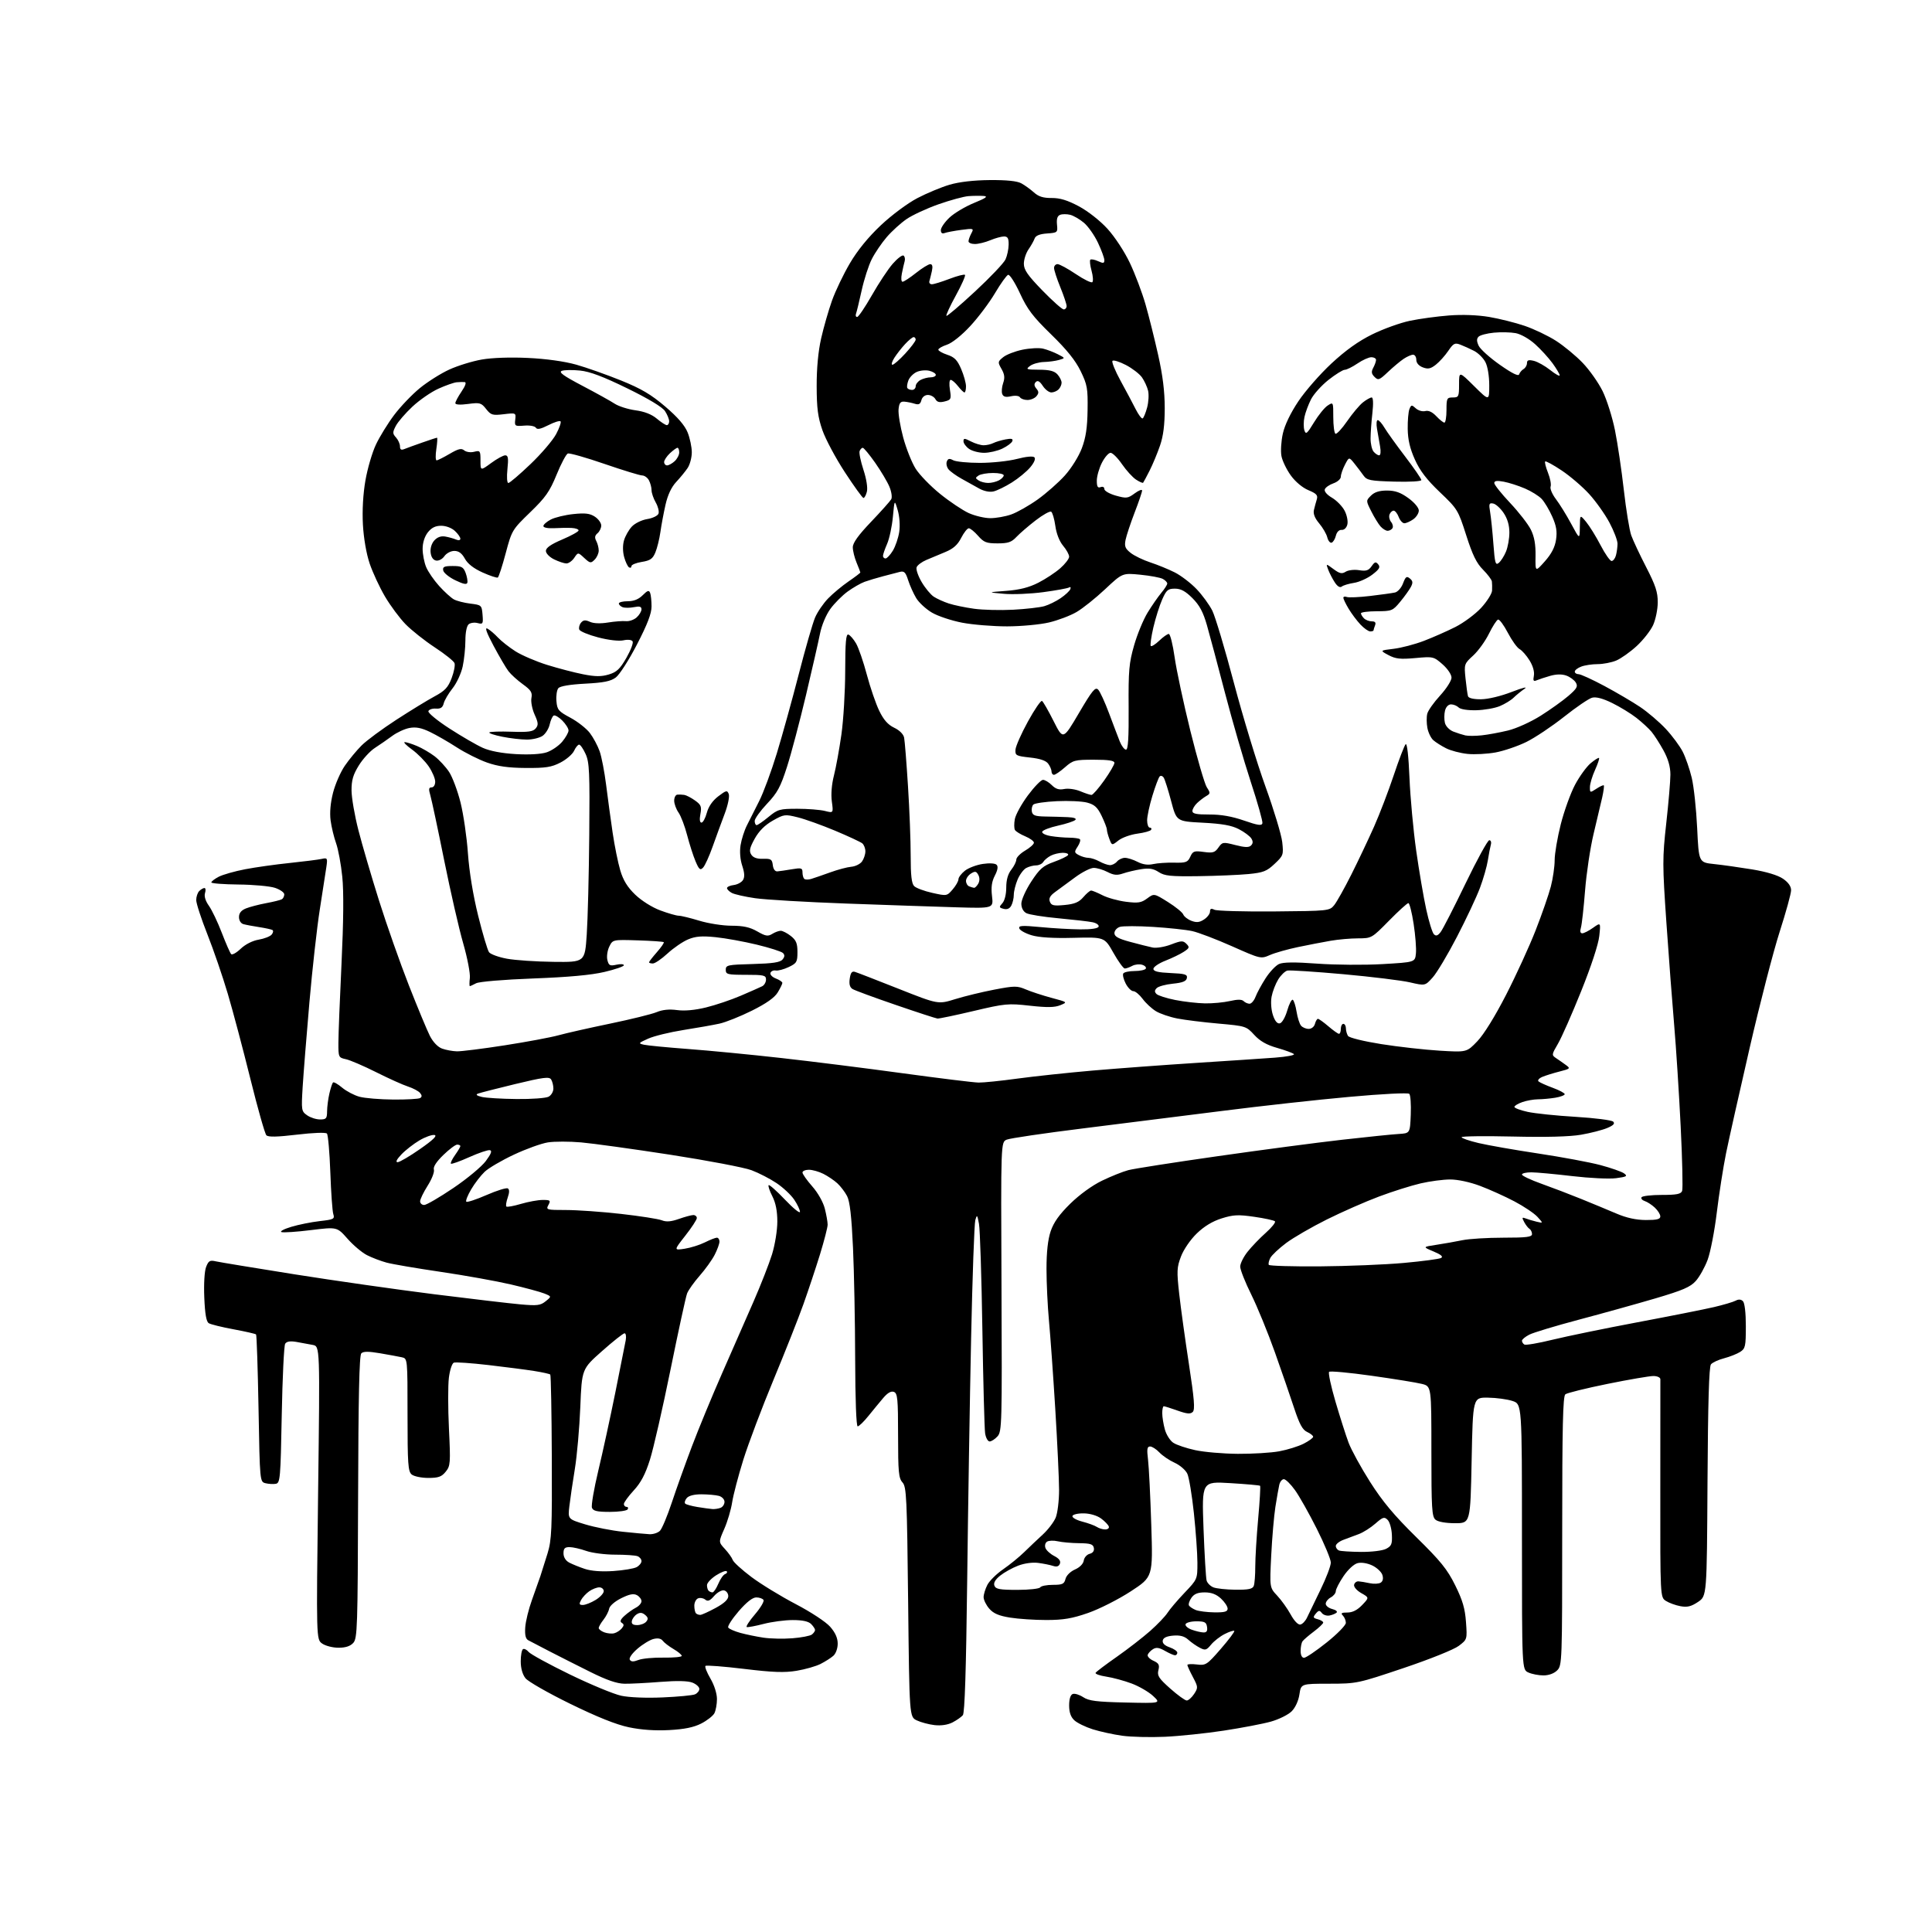 <?xml version="1.0" encoding="UTF-8" standalone="no"?>
<svg 
  version="1.1" 
  xmlns="http://www.w3.org/2000/svg" 
  xmlns:xlink="http://www.w3.org/1999/xlink" 
  xmlns:svg="http://www.w3.org/2000/svg"
  xmlns:rdf="http://www.w3.org/1999/02/22-rdf-syntax-ns#"
  xmlns:cc="http://creativecommons.org/ns#"
  xmlns:dc="http://purl.org/dc/elements/1.1/"
  viewBox="0 0 768 768"
  width="768"
  height="768"
>
<style>svg {background-color: white; }</style>"
<path stroke="none" fill="black" fill-rule="evenodd" d="M463.00,690.40C457.23,690.66 449.62,690.47 446.09,689.98C442.57,689.49 437.31,688.34 434.40,687.43C431.50,686.51 428.20,684.90 427.06,683.84C425.64,682.52 425.00,680.67 425.00,677.93C425.00,675.40 425.52,673.74 426.42,673.39C427.20,673.09 429.08,673.66 430.60,674.66C432.86,676.14 435.90,676.52 447.43,676.78C461.50,677.10 461.50,677.10 458.36,674.16C456.63,672.55 452.79,670.32 449.82,669.21C446.85,668.10 442.31,666.87 439.72,666.48C437.14,666.09 435.25,665.41 435.52,664.96C435.80,664.51 439.60,661.64 443.98,658.58C448.35,655.51 454.30,650.90 457.21,648.33C460.12,645.75 463.24,642.49 464.14,641.07C465.04,639.66 468.08,636.09 470.89,633.14C475.99,627.78 476.00,627.76 475.99,621.14C475.98,617.49 475.35,608.65 474.59,601.50C473.83,594.35 472.66,587.31 471.99,585.85C471.32,584.39 469.06,582.43 466.94,581.47C464.83,580.52 462.11,578.68 460.88,577.37C459.65,576.07 457.99,575.00 457.19,575.00C456.00,575.00 455.84,576.02 456.36,580.25C456.71,583.14 457.29,594.80 457.65,606.17C458.31,626.84 458.31,626.84 449.49,632.59C444.63,635.76 437.02,639.61 432.58,641.16C426.19,643.39 422.72,643.97 416.00,643.98C411.32,643.99 404.80,643.55 401.50,643.02C397.04,642.30 394.92,641.39 393.25,639.47C392.01,638.05 391.00,635.99 391.00,634.89C391.00,633.80 391.68,631.59 392.50,630.00C393.33,628.40 396.14,625.62 398.75,623.83C401.36,622.03 405.12,618.97 407.10,617.03C409.09,615.09 412.42,611.93 414.50,610.02C416.59,608.11 418.90,605.08 419.65,603.30C420.39,601.52 421.00,596.57 421.00,592.28C420.99,588.00 420.31,573.48 419.48,560.00C418.65,546.52 417.52,530.77 416.98,525.00C416.44,519.23 416.00,509.97 416.00,504.43C416.00,497.68 416.55,492.73 417.66,489.43C418.85,485.91 421.08,482.78 425.43,478.50C429.10,474.90 434.14,471.24 438.05,469.35C441.63,467.62 446.34,465.73 448.53,465.15C450.71,464.57 466.68,462.08 484.00,459.61C501.32,457.13 523.60,454.19 533.50,453.07C543.40,451.95 553.52,450.91 556.00,450.77C560.50,450.50 560.50,450.50 560.80,443.10C560.96,439.03 560.70,435.30 560.22,434.82C559.72,434.32 549.51,434.83 536.42,436.02C523.82,437.15 501.12,439.66 486.00,441.59C470.88,443.51 445.90,446.65 430.50,448.56C415.10,450.47 401.45,452.48 400.18,453.03C397.85,454.02 397.85,454.02 398.11,511.48C398.35,566.02 398.27,569.05 396.53,570.97C395.52,572.09 394.11,573.00 393.39,573.00C392.68,573.00 391.87,571.54 391.60,569.75C391.33,567.96 390.84,549.40 390.51,528.50C390.18,507.60 389.57,488.70 389.16,486.50C388.48,482.83 388.36,482.71 387.70,485.00C387.30,486.38 386.55,507.52 386.03,532.00C385.51,556.48 384.81,599.90 384.47,628.49C384.04,663.96 383.50,680.90 382.75,681.81C382.14,682.54 380.30,683.83 378.66,684.68C376.77,685.65 374.14,686.05 371.52,685.76C369.24,685.50 366.05,684.65 364.44,683.88C361.50,682.47 361.50,682.47 361.00,636.84C360.54,595.21 360.35,591.04 358.75,589.28C357.23,587.60 357.00,585.14 357.00,570.64C357.00,556.02 356.79,553.86 355.34,553.30C354.23,552.88 352.83,553.67 351.09,555.73C349.67,557.41 347.01,560.63 345.19,562.89C343.37,565.15 341.46,567.00 340.94,567.00C340.38,567.00 339.98,556.31 339.94,540.25C339.91,525.54 339.52,505.61 339.08,495.96C338.50,483.44 337.83,477.57 336.73,475.46C335.88,473.83 334.13,471.54 332.85,470.37C331.56,469.19 329.06,467.51 327.30,466.62C325.54,465.73 322.95,465.00 321.55,465.00C320.15,465.00 319.00,465.49 319.00,466.10C319.00,466.70 320.75,469.18 322.88,471.60C325.15,474.17 327.23,477.87 327.88,480.45C328.50,482.89 329.00,485.76 329.00,486.82C329.00,487.88 327.64,493.17 325.98,498.58C324.31,503.98 321.34,512.92 319.37,518.45C317.40,523.98 312.05,537.50 307.48,548.50C302.91,559.50 297.52,573.77 295.50,580.21C293.49,586.66 291.48,594.31 291.04,597.21C290.59,600.12 289.19,604.86 287.92,607.74C285.61,612.98 285.61,612.98 288.16,615.74C289.56,617.26 290.96,619.22 291.27,620.11C291.57,620.99 294.90,624.02 298.66,626.85C302.42,629.68 310.34,634.52 316.25,637.62C322.36,640.81 328.30,644.72 330.00,646.66C332.04,648.98 333.00,651.13 333.00,653.38C333.00,655.28 332.26,657.34 331.25,658.22C330.29,659.07 328.00,660.52 326.17,661.45C324.33,662.38 320.06,663.60 316.67,664.16C311.86,664.96 307.26,664.80 295.77,663.41C287.67,662.43 280.77,661.90 280.43,662.23C280.10,662.57 280.99,664.83 282.41,667.26C283.94,669.87 285.00,673.20 285.00,675.40C285.00,677.45 284.53,680.00 283.97,681.06C283.40,682.12 281.04,683.96 278.73,685.14C275.76,686.65 272.05,687.41 266.02,687.73C260.44,688.03 254.91,687.65 250.00,686.62C244.91,685.55 237.40,682.54 226.63,677.27C217.90,673.00 209.91,668.43 208.88,667.12C207.70,665.62 207.00,663.13 207.00,660.42C207.00,658.06 207.40,655.87 207.89,655.57C208.37,655.27 209.39,655.76 210.14,656.67C210.89,657.57 218.26,661.60 226.52,665.62C234.78,669.63 243.96,673.44 246.94,674.08C250.14,674.77 256.84,675.04 263.42,674.75C269.51,674.49 275.29,673.94 276.25,673.53C277.21,673.12 278.00,672.15 278.00,671.37C278.00,670.59 276.76,669.46 275.25,668.87C273.43,668.16 269.13,668.06 262.50,668.58C257.00,669.02 250.58,669.35 248.23,669.31C245.24,669.27 241.16,667.86 234.73,664.66C229.65,662.14 222.35,658.44 218.50,656.46C214.65,654.47 210.82,652.48 210.00,652.03C208.94,651.46 208.59,649.94 208.79,646.89C208.95,644.50 210.15,639.62 211.45,636.03C212.74,632.44 214.26,628.15 214.82,626.50C215.37,624.85 216.65,620.80 217.66,617.50C219.30,612.16 219.48,607.96 219.35,579.19C219.28,561.42 219.00,546.66 218.74,546.40C218.48,546.14 215.62,545.51 212.38,544.99C209.15,544.48 200.91,543.41 194.09,542.62C187.26,541.83 181.10,541.41 180.40,541.68C179.70,541.95 178.81,544.64 178.44,547.66C178.06,550.68 178.07,559.77 178.46,567.86C179.13,581.65 179.05,582.72 177.17,585.03C175.54,587.05 174.28,587.50 170.24,587.50C167.53,587.50 164.56,586.88 163.65,586.13C162.21,584.93 162.00,581.97 162.00,562.40C162.00,540.04 162.00,540.04 159.75,539.54C158.51,539.27 154.63,538.55 151.12,537.95C146.44,537.16 144.44,537.16 143.62,537.98C142.82,538.78 142.46,555.35 142.35,595.12C142.20,646.94 142.06,651.27 140.44,653.07C139.25,654.38 137.37,655.00 134.57,655.00C132.30,655.00 129.38,654.26 128.08,653.35C125.72,651.69 125.72,651.69 126.45,593.45C127.19,535.20 127.19,535.20 124.34,534.63C122.78,534.32 119.86,533.79 117.86,533.44C115.35,533.01 113.96,533.23 113.36,534.16C112.89,534.90 112.28,547.64 112.00,562.49C111.53,587.62 111.37,589.50 109.67,589.83C108.66,590.02 106.82,589.92 105.57,589.61C103.29,589.04 103.29,589.04 102.77,559.98C102.48,543.99 102.04,530.71 101.79,530.46C101.54,530.20 97.52,529.29 92.85,528.42C88.19,527.56 83.75,526.47 82.99,525.99C82.01,525.39 81.48,522.35 81.21,515.82C80.98,510.39 81.28,505.30 81.93,503.64C82.88,501.18 83.43,500.86 85.77,501.40C87.27,501.74 101.32,504.05 117.00,506.55C132.68,509.04 157.65,512.60 172.50,514.47C187.35,516.33 202.88,518.16 207.02,518.52C213.56,519.10 214.85,518.94 216.91,517.27C219.28,515.36 219.28,515.36 216.39,514.19C214.80,513.55 208.78,511.92 203.00,510.57C197.22,509.23 184.70,506.98 175.16,505.58C165.63,504.18 155.95,502.53 153.67,501.91C151.38,501.29 147.88,499.96 145.88,498.94C143.88,497.92 140.39,494.97 138.12,492.39C133.99,487.71 133.99,487.71 123.64,488.98C117.94,489.69 112.66,490.04 111.89,489.77C111.13,489.50 112.87,488.56 115.77,487.69C118.67,486.81 123.77,485.79 127.10,485.41C132.69,484.78 133.11,484.56 132.49,482.61C132.12,481.45 131.59,473.98 131.31,466.00C131.02,458.02 130.41,451.10 129.96,450.61C129.47,450.09 124.49,450.27 118.04,451.04C110.16,451.98 106.65,452.05 105.89,451.29C105.30,450.70 102.44,440.60 99.53,428.86C96.62,417.11 92.58,401.89 90.55,395.04C88.53,388.19 84.87,377.55 82.43,371.38C79.99,365.22 78.00,359.10 78.00,357.79C78.00,356.47 78.54,354.86 79.20,354.20C79.86,353.54 80.79,353.00 81.27,353.00C81.74,353.00 81.85,353.90 81.50,355.00C81.10,356.27 81.66,358.12 83.04,360.06C84.24,361.74 86.55,366.58 88.17,370.81C89.80,375.04 91.47,378.85 91.89,379.28C92.31,379.70 94.02,378.74 95.70,377.13C97.54,375.38 100.38,373.94 102.82,373.53C105.06,373.15 107.38,372.24 107.99,371.51C108.60,370.78 108.74,369.96 108.30,369.70C107.86,369.44 105.47,368.92 103.00,368.54C100.53,368.16 97.71,367.63 96.75,367.36C95.73,367.07 95.00,365.90 95.00,364.55C95.00,362.97 95.87,361.89 97.75,361.12C99.26,360.51 102.90,359.56 105.83,359.01C108.76,358.47 111.57,357.77 112.08,357.45C112.58,357.14 113.00,356.27 113.00,355.52C113.00,354.77 111.33,353.61 109.30,352.93C107.26,352.26 100.74,351.66 94.81,351.61C88.87,351.55 84.01,351.17 84.01,350.78C84.00,350.38 85.34,349.36 86.97,348.51C88.61,347.67 93.32,346.33 97.45,345.54C101.57,344.75 109.57,343.62 115.23,343.04C120.88,342.45 126.58,341.72 127.89,341.43C130.15,340.92 130.25,341.10 129.73,344.70C129.43,346.79 128.26,354.35 127.13,361.50C126.00,368.65 124.14,385.30 122.99,398.50C121.84,411.70 120.64,426.82 120.31,432.10C119.75,441.37 119.81,441.75 122.09,443.35C123.38,444.26 125.69,445.00 127.22,445.00C129.68,445.00 130.00,444.63 130.02,441.75C130.04,439.96 130.45,436.78 130.94,434.67C131.43,432.56 132.07,430.60 132.37,430.30C132.67,430.00 134.30,430.92 136.00,432.35C137.70,433.78 140.81,435.41 142.92,435.98C145.03,436.55 151.07,437.05 156.34,437.09C161.61,437.13 166.41,436.86 167.01,436.49C167.79,436.01 167.78,435.43 166.97,434.46C166.35,433.71 164.19,432.57 162.17,431.91C160.15,431.26 154.45,428.69 149.50,426.20C144.55,423.72 139.15,421.40 137.50,421.05C134.57,420.42 134.50,420.27 134.52,414.45C134.53,411.18 135.09,397.02 135.76,383.00C136.56,366.23 136.67,354.42 136.06,348.50C135.56,343.55 134.45,337.57 133.60,335.20C132.75,332.84 131.77,328.76 131.42,326.14C131.02,323.06 131.36,319.14 132.39,315.12C133.27,311.68 135.38,306.86 137.08,304.39C138.77,301.92 141.77,298.30 143.73,296.34C145.69,294.38 151.90,289.79 157.52,286.14C163.15,282.49 170.01,278.29 172.77,276.81C176.87,274.61 178.10,273.29 179.52,269.60C180.47,267.11 180.99,264.41 180.67,263.59C180.36,262.78 176.82,259.95 172.80,257.32C168.79,254.68 163.58,250.55 161.22,248.14C158.87,245.73 155.19,240.78 153.04,237.13C150.89,233.48 148.15,227.57 146.94,224.00C145.62,220.08 144.56,213.92 144.26,208.50C143.96,202.84 144.33,196.32 145.27,190.94C146.09,186.23 147.97,179.82 149.45,176.70C150.93,173.57 154.18,168.29 156.68,164.97C159.18,161.65 163.76,156.85 166.86,154.31C169.96,151.77 175.25,148.43 178.61,146.90C181.97,145.36 187.78,143.57 191.52,142.92C195.65,142.20 202.88,141.95 209.91,142.29C217.10,142.63 224.35,143.64 229.00,144.94C233.12,146.10 241.16,148.94 246.85,151.24C254.91,154.50 258.79,156.79 264.45,161.62C269.40,165.84 272.23,169.12 273.35,171.92C274.26,174.19 275.00,177.73 275.00,179.80C275.00,181.86 274.26,184.67 273.35,186.03C272.44,187.39 270.39,189.90 268.79,191.60C266.90,193.63 265.43,196.75 264.56,200.60C263.82,203.85 262.90,208.75 262.52,211.50C262.13,214.25 261.23,217.90 260.52,219.60C259.46,222.15 258.49,222.83 255.11,223.37C252.85,223.73 251.00,224.49 251.00,225.07C251.00,225.65 250.57,225.85 250.04,225.52C249.51,225.20 248.64,223.36 248.11,221.44C247.53,219.32 247.50,216.74 248.05,214.82C248.55,213.09 249.95,210.62 251.17,209.32C252.40,208.01 255.11,206.69 257.28,206.34C259.42,206.00 261.44,205.03 261.76,204.19C262.08,203.35 261.59,201.35 260.67,199.75C259.75,198.15 259.00,195.94 259.00,194.85C259.00,193.76 258.53,192.00 257.96,190.93C257.40,189.87 256.18,189.00 255.27,189.00C254.36,189.00 247.62,186.93 240.28,184.41C232.94,181.88 226.39,180.02 225.72,180.28C225.05,180.54 223.03,184.32 221.25,188.70C218.50,195.42 216.88,197.72 210.75,203.65C203.61,210.56 203.46,210.80 201.03,219.90C199.68,224.99 198.26,229.34 197.89,229.57C197.52,229.80 194.80,228.90 191.86,227.58C188.32,225.99 185.92,224.13 184.80,222.09C183.60,219.92 182.35,219.00 180.60,219.00C179.21,219.00 177.47,219.92 176.65,221.09C175.83,222.27 174.38,223.03 173.34,222.83C172.17,222.61 171.38,221.45 171.18,219.65C170.98,217.95 171.57,216.03 172.65,214.83C173.84,213.52 175.31,212.99 176.98,213.28C178.36,213.52 180.29,214.05 181.25,214.47C182.29,214.91 183.00,214.78 183.00,214.15C183.00,213.56 182.02,212.16 180.81,211.04C179.54,209.86 177.26,209.00 175.38,209.00C173.08,209.00 171.55,209.76 170.07,211.63C168.78,213.28 168.00,215.74 168.00,218.17C168.00,220.31 168.63,223.58 169.40,225.42C170.17,227.27 172.50,230.65 174.57,232.94C176.64,235.23 179.27,237.62 180.41,238.26C181.56,238.89 184.53,239.65 187.00,239.95C191.40,240.49 191.51,240.59 191.82,244.38C192.11,247.99 191.97,248.23 189.87,247.68C188.62,247.35 187.02,247.57 186.30,248.16C185.53,248.80 185.00,251.42 185.00,254.57C185.00,257.50 184.52,262.15 183.93,264.91C183.34,267.66 181.53,271.58 179.90,273.62C178.28,275.66 176.70,278.35 176.39,279.59C175.97,281.27 175.16,281.81 173.27,281.68C171.87,281.58 170.53,282.04 170.29,282.70C170.06,283.36 173.83,286.47 178.68,289.60C183.53,292.74 189.50,296.20 191.95,297.29C194.80,298.56 199.53,299.45 205.05,299.77C210.40,300.07 215.06,299.80 217.31,299.06C219.30,298.40 222.07,296.51 223.47,294.86C224.86,293.20 226.00,291.19 226.00,290.38C226.00,289.57 224.87,287.78 223.49,286.40C222.11,285.02 220.57,284.15 220.07,284.46C219.57,284.77 218.86,286.37 218.50,288.01C218.14,289.65 216.88,291.67 215.70,292.50C214.52,293.32 211.71,294.00 209.44,294.00C207.18,294.00 202.77,293.49 199.64,292.86C196.51,292.23 194.21,291.46 194.52,291.15C194.83,290.84 198.80,290.71 203.35,290.87C209.96,291.10 211.89,290.84 212.95,289.56C214.07,288.21 214.00,287.32 212.51,284.03C211.54,281.87 210.97,278.92 211.25,277.47C211.67,275.28 211.09,274.35 207.83,271.99C205.67,270.43 203.11,268.10 202.13,266.82C201.15,265.55 198.49,261.00 196.21,256.73C193.38,251.42 192.61,249.26 193.78,249.89C194.73,250.40 196.60,251.99 197.94,253.43C199.29,254.86 202.44,257.34 204.94,258.93C207.45,260.51 213.10,262.94 217.50,264.31C221.90,265.68 228.34,267.36 231.81,268.04C236.66,269.00 239.01,269.01 242.00,268.12C245.16,267.17 246.45,265.95 249.01,261.49C250.73,258.48 251.84,255.54 251.47,254.95C251.08,254.32 249.58,254.15 247.81,254.54C246.04,254.93 241.96,254.46 237.79,253.38C233.93,252.37 230.54,250.97 230.27,250.26C230.00,249.55 230.31,248.33 230.96,247.54C231.88,246.44 232.69,246.36 234.50,247.18C235.96,247.85 238.66,247.95 241.67,247.46C244.33,247.03 247.55,246.79 248.83,246.92C250.11,247.05 252.02,246.38 253.08,245.43C254.14,244.47 255.00,243.03 255.00,242.22C255.00,241.12 254.25,240.90 252.01,241.35C250.37,241.68 248.34,241.68 247.51,241.37C246.68,241.05 246.00,240.38 246.00,239.89C246.00,239.40 247.60,239.00 249.55,239.00C251.95,239.00 253.86,238.23 255.48,236.61C257.40,234.69 257.98,234.51 258.44,235.69C258.75,236.50 259.00,238.92 259.00,241.08C259.00,243.88 257.37,248.14 253.22,256.16C250.05,262.30 246.26,268.21 244.80,269.30C242.75,270.83 240.01,271.38 232.59,271.77C226.53,272.09 222.63,272.75 221.95,273.57C221.35,274.28 221.01,276.58 221.19,278.68C221.47,282.15 221.98,282.76 226.75,285.31C229.63,286.86 233.11,289.59 234.48,291.38C235.84,293.17 237.59,296.43 238.36,298.62C239.14,300.81 240.30,306.85 240.95,312.05C241.60,317.25 242.76,325.77 243.53,331.00C244.30,336.23 245.67,342.98 246.57,346.00C247.74,349.95 249.42,352.67 252.51,355.64C254.99,358.03 259.19,360.68 262.44,361.89C265.54,363.05 268.85,364.00 269.79,364.01C270.73,364.01 274.43,364.91 278.00,366.00C281.57,367.09 287.34,367.99 290.80,367.99C295.50,368.00 298.10,368.57 301.03,370.25C304.33,372.15 305.26,372.30 306.96,371.25C308.07,370.56 309.59,370.00 310.35,370.00C311.11,370.00 312.92,370.93 314.37,372.07C316.48,373.74 317.00,374.99 317.00,378.46C317.00,382.40 316.70,382.91 313.50,384.43C311.58,385.34 309.27,385.96 308.36,385.79C307.45,385.63 306.51,386.06 306.27,386.74C306.03,387.43 307.00,388.43 308.42,388.97C309.84,389.51 311.00,390.30 311.00,390.73C310.99,391.15 310.16,392.86 309.14,394.53C307.90,396.58 304.58,398.92 298.90,401.75C294.28,404.05 288.48,406.37 286.00,406.91C283.52,407.45 277.07,408.60 271.65,409.45C266.23,410.31 259.93,411.85 257.65,412.88C253.73,414.64 253.64,414.77 256.00,415.30C257.38,415.61 265.25,416.37 273.50,416.99C281.75,417.60 298.40,419.21 310.50,420.57C322.60,421.92 344.43,424.66 359.00,426.66C373.57,428.65 387.07,430.31 389.00,430.34C390.93,430.37 397.90,429.66 404.50,428.75C411.10,427.85 424.60,426.41 434.50,425.55C444.40,424.70 462.85,423.33 475.50,422.52C488.15,421.71 502.26,420.77 506.85,420.43C511.45,420.08 514.82,419.45 514.35,419.01C513.88,418.58 510.87,417.47 507.65,416.55C503.50,415.37 500.85,413.86 498.58,411.38C495.43,407.94 495.16,407.85 484.43,406.90C478.42,406.37 471.02,405.46 468.00,404.87C464.98,404.28 461.14,402.97 459.49,401.96C457.83,400.95 455.45,398.75 454.21,397.06C452.96,395.38 451.29,394.00 450.50,394.00C449.70,394.00 448.35,392.64 447.48,390.97C446.62,389.30 446.19,387.50 446.52,386.97C446.85,386.44 448.86,386.00 451.00,386.00C453.14,386.00 455.14,385.58 455.46,385.07C455.77,384.56 455.14,383.86 454.05,383.52C452.97,383.17 451.19,383.36 450.10,383.94C449.02,384.53 447.68,385.00 447.12,385.00C446.57,385.00 444.53,382.19 442.59,378.75C439.07,372.50 439.07,372.50 426.79,372.80C418.64,373.01 413.01,372.66 410.08,371.78C407.64,371.05 405.44,369.83 405.19,369.07C404.81,367.92 406.22,367.83 413.61,368.53C418.50,369.00 425.61,369.41 429.41,369.44C433.81,369.48 436.47,369.08 436.72,368.34C436.93,367.70 435.84,366.92 434.30,366.60C432.76,366.28 426.65,365.58 420.73,365.03C414.80,364.49 409.07,363.57 407.98,362.99C406.75,362.33 406.00,360.90 406.00,359.21C406.00,357.71 407.77,353.77 409.93,350.46C413.29,345.33 414.62,344.17 418.94,342.62C421.73,341.62 424.26,340.39 424.56,339.90C424.87,339.40 423.94,339.00 422.49,339.00C421.05,339.00 418.89,339.52 417.68,340.15C416.48,340.78 415.14,341.90 414.70,342.65C414.26,343.39 412.99,344.00 411.88,344.00C410.78,344.00 409.00,344.47 407.93,345.04C406.87,345.61 405.32,347.69 404.50,349.66C403.67,351.63 403.00,354.34 403.00,355.69C403.00,357.03 402.56,358.96 402.01,359.98C401.36,361.20 400.33,361.64 398.97,361.28C397.11,360.79 397.06,360.59 398.46,359.04C399.37,358.04 400.00,355.49 400.00,352.81C400.00,349.78 400.67,347.42 402.00,345.73C403.10,344.33 404.00,342.51 404.00,341.69C404.00,340.87 405.57,339.27 407.50,338.13C409.43,337.00 411.00,335.58 411.00,334.98C411.00,334.39 409.46,333.25 407.57,332.46C405.68,331.68 403.84,330.54 403.47,329.95C403.10,329.36 403.08,327.40 403.41,325.60C403.75,323.81 406.09,319.56 408.61,316.17C411.13,312.78 413.83,310.00 414.60,310.00C415.37,310.00 416.95,310.95 418.10,312.10C419.65,313.65 420.97,314.06 423.06,313.64C424.64,313.32 427.49,313.72 429.43,314.53C431.36,315.34 433.36,316.00 433.89,316.00C434.41,316.00 436.68,313.41 438.92,310.25C441.16,307.09 443.00,303.94 443.00,303.25C443.00,302.35 440.71,302.00 434.88,302.00C427.29,302.00 426.54,302.19 423.35,305.00C421.47,306.65 419.50,308.00 418.97,308.00C418.43,308.00 418.00,307.41 418.00,306.69C418.00,305.97 417.41,304.57 416.68,303.58C415.79,302.36 413.44,301.56 409.43,301.13C403.89,300.52 403.51,300.31 403.67,297.99C403.77,296.62 405.99,291.59 408.62,286.81C411.24,282.03 413.77,278.35 414.22,278.64C414.68,278.92 416.75,282.52 418.82,286.65C422.60,294.15 422.60,294.15 428.89,283.45C434.19,274.44 435.39,272.97 436.53,274.13C437.27,274.88 439.21,279.10 440.85,283.50C442.49,287.90 444.42,292.96 445.13,294.75C445.85,296.54 446.96,298.00 447.60,298.00C448.44,298.00 448.73,293.38 448.65,281.25C448.54,266.53 448.81,263.53 450.83,256.51C452.09,252.11 454.51,246.26 456.20,243.51C457.89,240.75 460.33,237.23 461.63,235.67C462.94,234.12 464.00,232.45 464.00,231.96C464.00,231.47 463.20,230.64 462.22,230.12C461.24,229.59 457.23,228.85 453.31,228.46C446.18,227.76 446.18,227.76 439.31,234.21C435.54,237.75 430.43,241.84 427.96,243.28C425.49,244.73 420.55,246.60 416.99,247.44C413.42,248.28 405.93,248.98 400.34,248.99C394.75,248.99 386.71,248.34 382.47,247.53C378.23,246.71 372.83,244.92 370.47,243.53C368.11,242.15 365.29,239.55 364.21,237.76C363.13,235.97 361.69,232.77 361.01,230.65C359.99,227.45 359.42,226.90 357.64,227.35C356.46,227.64 353.48,228.42 351.00,229.08C348.52,229.73 345.24,230.72 343.71,231.27C342.17,231.82 339.14,233.57 336.96,235.14C334.79,236.72 331.68,239.84 330.06,242.08C328.36,244.42 326.63,248.56 325.98,251.82C325.36,254.95 322.84,266.00 320.38,276.40C317.91,286.79 314.53,299.58 312.85,304.81C310.28,312.84 309.03,315.14 304.90,319.51C302.21,322.36 300.00,325.44 300.00,326.35C300.00,327.26 300.35,328.00 300.77,328.00C301.20,328.00 303.32,326.54 305.49,324.75C309.16,321.72 309.94,321.50 316.96,321.50C321.11,321.50 326.03,321.89 327.90,322.36C331.30,323.23 331.30,323.23 330.67,318.62C330.28,315.78 330.60,311.80 331.51,308.25C332.32,305.09 333.65,297.77 334.47,292.00C335.29,286.23 335.97,274.82 335.98,266.67C336.00,255.31 336.29,251.93 337.24,252.25C337.92,252.47 339.30,254.06 340.30,255.77C341.29,257.48 343.22,263.06 344.58,268.19C345.94,273.31 348.16,279.77 349.51,282.55C351.25,286.15 352.96,288.09 355.45,289.28C357.56,290.28 359.13,291.85 359.40,293.22C359.66,294.47 360.35,303.15 360.94,312.50C361.54,321.85 362.02,334.31 362.01,340.18C362.00,347.97 362.38,351.23 363.39,352.24C364.15,353.01 367.39,354.22 370.59,354.93C376.36,356.22 376.42,356.21 378.70,353.56C379.97,352.09 381.00,350.27 381.00,349.52C381.00,348.76 382.16,347.24 383.57,346.12C384.98,345.01 388.17,343.80 390.65,343.43C393.29,343.03 395.57,343.17 396.16,343.76C396.84,344.44 396.61,345.85 395.47,348.06C394.23,350.45 393.92,352.69 394.34,356.23C394.92,361.10 394.92,361.10 380.21,360.67C372.12,360.43 352.45,359.76 336.50,359.18C320.55,358.60 304.20,357.64 300.17,357.05C296.14,356.47 291.98,355.52 290.92,354.96C289.86,354.39 289.00,353.53 289.00,353.03C289.00,352.54 290.19,351.99 291.65,351.82C293.11,351.64 294.77,350.75 295.34,349.84C296.08,348.66 295.99,347.01 295.05,344.15C294.23,341.68 293.98,338.53 294.39,335.96C294.76,333.66 295.88,330.14 296.89,328.14C297.89,326.14 300.09,321.79 301.77,318.47C303.46,315.16 306.62,306.61 308.80,299.47C310.97,292.34 314.90,278.18 317.52,268.00C320.14,257.82 323.06,247.69 324.01,245.47C324.96,243.25 327.29,239.85 329.18,237.90C331.07,235.95 334.72,232.91 337.31,231.13C339.89,229.36 342.00,227.76 342.00,227.57C342.00,227.39 341.32,225.63 340.50,223.65C339.68,221.68 339.00,218.93 339.00,217.55C339.00,215.80 341.19,212.75 346.25,207.45C350.24,203.27 353.85,199.22 354.28,198.46C354.71,197.69 354.39,195.48 353.56,193.49C352.74,191.52 350.18,187.23 347.89,183.95C345.59,180.68 343.37,178.00 342.96,178.00C342.55,178.00 341.99,178.59 341.71,179.30C341.44,180.02 342.12,183.37 343.23,186.75C344.43,190.40 344.98,193.93 344.60,195.45C344.25,196.85 343.63,197.98 343.23,197.95C342.83,197.92 339.50,193.31 335.84,187.70C332.17,182.09 328.16,174.57 326.92,171.00C325.12,165.82 324.66,162.27 324.64,153.50C324.62,146.39 325.25,139.67 326.42,134.50C327.42,130.10 329.36,123.35 330.73,119.50C332.10,115.65 335.31,108.96 337.86,104.63C340.88,99.50 345.16,94.25 350.14,89.56C354.45,85.50 360.77,80.80 364.64,78.77C368.41,76.80 374.20,74.39 377.50,73.42C381.33,72.30 387.12,71.63 393.50,71.58C400.21,71.53 404.32,71.96 406.00,72.88C407.38,73.63 409.62,75.26 411.00,76.49C412.84,78.15 414.70,78.73 418.05,78.71C421.34,78.68 424.33,79.59 428.85,82.00C432.46,83.93 437.26,87.69 440.21,90.92C443.12,94.10 446.96,99.94 449.13,104.50C451.22,108.90 454.02,116.33 455.36,121.00C456.70,125.67 458.96,134.73 460.39,141.12C462.20,149.18 463.00,155.65 463.00,162.21C463.00,168.88 462.44,173.31 461.12,177.14C460.09,180.14 458.24,184.60 457.00,187.05C455.76,189.50 454.60,191.67 454.41,191.89C454.22,192.10 452.95,191.54 451.59,190.65C450.23,189.76 447.72,187.00 446.01,184.52C444.30,182.03 442.26,180.00 441.47,180.00C440.68,180.00 439.13,181.78 438.02,183.96C436.91,186.14 436.00,189.34 436.00,191.07C436.00,193.45 436.36,194.07 437.50,193.64C438.37,193.30 439.00,193.62 439.00,194.40C439.00,195.14 441.05,196.31 443.56,197.02C447.77,198.19 448.34,198.13 451.06,196.12C452.68,194.92 454.00,194.42 454.00,195.00C454.00,195.59 452.66,199.54 451.02,203.78C449.39,208.03 447.77,212.90 447.43,214.60C446.92,217.17 447.27,218.06 449.46,219.79C450.92,220.94 454.45,222.64 457.31,223.58C460.16,224.51 464.52,226.30 467.00,227.55C469.48,228.81 473.37,231.78 475.65,234.17C477.93,236.55 480.74,240.41 481.91,242.74C483.07,245.07 486.94,257.98 490.49,271.43C494.05,284.88 499.70,303.45 503.05,312.69C506.39,321.94 509.39,331.86 509.71,334.75C510.26,339.79 510.14,340.14 506.68,343.39C503.56,346.34 502.18,346.88 496.29,347.45C492.56,347.81 483.62,348.19 476.43,348.29C465.31,348.44 462.95,348.20 460.60,346.66C458.51,345.29 456.83,345.01 453.67,345.51C451.38,345.87 448.13,346.63 446.45,347.21C444.05,348.03 442.73,347.91 440.25,346.63C438.52,345.73 436.05,345.00 434.77,345.00C433.49,345.00 430.16,346.69 427.38,348.75C424.59,350.81 421.03,353.43 419.47,354.56C417.42,356.05 416.83,357.11 417.34,358.43C417.92,359.96 418.85,360.17 423.21,359.75C427.19,359.37 428.90,358.65 430.64,356.63C431.89,355.18 433.28,354.00 433.74,354.00C434.20,354.00 436.24,354.85 438.27,355.88C440.30,356.92 444.51,358.08 447.62,358.47C452.42,359.07 453.68,358.87 456.01,357.15C458.76,355.12 458.76,355.12 464.28,358.57C467.31,360.47 470.06,362.70 470.37,363.53C470.69,364.35 472.15,365.49 473.61,366.04C475.64,366.81 476.83,366.69 478.63,365.50C479.94,364.65 481.00,363.24 481.00,362.37C481.00,361.20 481.46,361.01 482.75,361.64C483.71,362.11 494.40,362.41 506.50,362.31C528.15,362.12 528.52,362.08 530.36,359.81C531.39,358.54 534.47,353.04 537.21,347.58C539.95,342.12 544.00,333.57 546.22,328.58C548.44,323.59 551.96,314.38 554.05,308.12C556.14,301.86 558.27,296.33 558.77,295.83C559.33,295.27 559.93,300.54 560.29,309.20C560.62,317.07 561.82,330.09 562.96,338.14C564.10,346.19 565.90,356.71 566.95,361.51C568.00,366.32 569.37,370.76 570.00,371.38C570.84,372.21 571.53,371.98 572.68,370.50C573.53,369.40 577.97,360.74 582.55,351.25C587.13,341.76 591.39,334.00 592.01,334.00C592.63,334.00 592.91,334.79 592.64,335.75C592.37,336.71 591.83,339.51 591.45,341.96C591.07,344.41 589.65,349.36 588.30,352.96C586.96,356.56 582.85,365.29 579.18,372.37C575.51,379.45 571.16,386.74 569.50,388.57C566.50,391.90 566.50,391.90 560.50,390.51C557.20,389.74 545.27,388.28 534.00,387.26C522.73,386.25 512.72,385.60 511.76,385.82C510.81,386.04 509.16,387.64 508.10,389.36C507.04,391.09 505.86,394.16 505.48,396.18C505.09,398.30 505.31,401.41 506.00,403.49C506.78,405.87 507.72,407.01 508.74,406.80C509.62,406.63 510.90,404.43 511.69,401.72C512.45,399.08 513.45,397.16 513.91,397.44C514.36,397.73 515.04,399.86 515.41,402.18C515.78,404.50 516.57,406.99 517.17,407.70C517.76,408.42 519.13,409.00 520.22,409.00C521.35,409.00 522.41,408.15 522.71,407.00C523.00,405.90 523.54,405.00 523.90,405.00C524.27,405.00 526.13,406.33 528.04,407.96C529.94,409.59 531.84,410.94 532.25,410.96C532.66,410.98 533.00,410.10 533.00,409.00C533.00,407.90 533.45,407.00 534.00,407.00C534.55,407.00 535.01,407.79 535.02,408.75C535.02,409.71 535.40,411.08 535.85,411.79C536.31,412.52 542.01,413.92 549.08,415.05C555.91,416.13 566.35,417.30 572.27,417.66C583.05,418.31 583.05,418.31 587.27,413.90C589.86,411.20 594.30,404.02 598.71,395.42C602.68,387.69 607.96,376.16 610.44,369.81C612.93,363.46 615.64,355.63 616.48,352.42C617.32,349.21 618.00,344.48 618.00,341.92C618.00,339.35 619.10,332.92 620.44,327.62C621.79,322.33 624.34,315.27 626.11,311.94C627.88,308.62 630.66,304.78 632.29,303.41C633.92,302.04 635.43,301.09 635.64,301.31C635.86,301.53 635.14,303.68 634.04,306.10C632.94,308.52 632.03,311.56 632.02,312.87C632.00,315.18 632.06,315.19 634.59,313.54C636.01,312.60 637.34,312.00 637.54,312.20C637.73,312.40 637.44,314.58 636.89,317.03C636.33,319.49 634.79,326.00 633.47,331.50C632.15,337.00 630.63,347.12 630.09,354.00C629.55,360.88 628.81,367.51 628.44,368.75C628.00,370.22 628.19,371.00 628.98,371.00C629.65,371.00 631.57,370.02 633.25,368.82C636.32,366.64 636.32,366.64 635.74,372.07C635.40,375.34 632.54,384.05 628.56,393.95C624.93,403.00 620.77,412.42 619.32,414.89C616.77,419.25 616.75,419.42 618.60,420.65C619.64,421.34 621.39,422.56 622.47,423.36C624.34,424.72 624.20,424.86 619.97,425.94C617.51,426.56 614.42,427.52 613.10,428.08C611.78,428.64 611.10,429.45 611.60,429.88C612.09,430.32 614.64,431.46 617.25,432.42C619.86,433.38 622.00,434.52 622.00,434.95C622.00,435.38 620.31,436.02 618.25,436.36C616.19,436.70 613.10,436.98 611.40,436.99C609.69,437.00 606.88,437.49 605.15,438.10C603.42,438.70 602.00,439.56 602.00,440.01C602.00,440.47 604.36,441.35 607.25,441.98C610.14,442.62 618.73,443.51 626.35,443.96C633.96,444.42 640.68,445.28 641.27,445.87C642.05,446.65 641.36,447.37 638.85,448.42C636.93,449.22 632.27,450.42 628.51,451.07C624.03,451.85 614.66,452.10 601.33,451.79C590.15,451.54 581.00,451.65 581.00,452.05C581.00,452.46 584.04,453.50 587.75,454.38C591.46,455.26 602.15,457.13 611.50,458.54C620.85,459.95 631.96,462.02 636.18,463.14C640.41,464.27 644.64,465.75 645.59,466.44C647.08,467.53 646.66,467.79 642.41,468.35C639.71,468.71 631.88,468.33 625.00,467.52C618.12,466.71 610.81,466.03 608.75,466.02C606.69,466.01 605.00,466.40 605.00,466.90C605.00,467.39 608.49,469.04 612.75,470.56C617.01,472.08 624.10,474.79 628.50,476.58C632.90,478.37 639.20,480.98 642.50,482.39C646.57,484.13 650.35,484.96 654.25,484.98C658.64,484.99 660.00,484.65 660.00,483.54C660.00,482.74 659.02,481.17 657.82,480.05C656.63,478.94 654.82,477.76 653.81,477.44C652.80,477.12 652.23,476.44 652.54,475.93C652.86,475.42 656.48,475.00 660.59,475.00C666.51,475.00 668.19,474.67 668.68,473.40C669.01,472.53 668.75,460.94 668.09,447.65C667.43,434.37 666.27,416.30 665.51,407.50C664.75,398.70 663.36,380.38 662.42,366.79C660.83,343.72 660.82,341.10 662.36,327.29C663.27,319.16 664.01,310.42 664.01,307.89C664.00,304.74 663.12,301.69 661.25,298.28C659.74,295.53 657.60,292.20 656.50,290.88C655.40,289.57 652.70,287.08 650.49,285.35C648.29,283.63 643.96,280.98 640.88,279.47C637.14,277.63 634.47,276.93 632.88,277.35C631.57,277.69 626.55,281.11 621.73,284.94C616.90,288.76 610.15,293.27 606.73,294.95C603.30,296.63 597.80,298.50 594.50,299.11C591.20,299.71 586.19,299.98 583.36,299.69C580.54,299.40 576.71,298.40 574.86,297.46C573.01,296.53 570.72,295.08 569.77,294.24C568.82,293.41 567.76,291.22 567.41,289.37C567.06,287.52 567.04,284.98 567.36,283.72C567.67,282.45 569.97,279.20 572.47,276.48C574.96,273.77 577.00,270.57 577.00,269.38C577.00,268.14 575.46,265.86 573.43,264.07C569.92,260.99 569.70,260.94 562.61,261.59C556.64,262.13 554.77,261.92 551.93,260.41C548.50,258.57 548.50,258.57 554.00,257.91C557.02,257.55 562.43,256.13 566.01,254.76C569.60,253.39 575.24,250.90 578.55,249.23C581.86,247.55 586.47,244.13 588.79,241.62C591.10,239.10 593.05,236.02 593.12,234.77C593.18,233.52 593.15,231.89 593.05,231.15C592.95,230.41 591.35,228.29 589.50,226.43C586.95,223.88 585.34,220.59 582.85,212.79C579.64,202.75 579.39,202.33 572.37,195.65C567.14,190.66 564.44,187.14 562.43,182.66C560.47,178.30 559.65,174.78 559.59,170.51C559.54,167.20 559.85,163.65 560.27,162.61C560.98,160.88 561.18,160.85 562.81,162.33C563.78,163.21 565.47,163.69 566.56,163.41C567.86,163.06 569.37,163.77 570.95,165.44C572.27,166.85 573.72,168.00 574.17,168.00C574.63,168.00 575.00,165.75 575.00,163.00C575.00,158.33 575.17,158.00 577.50,158.00C579.85,158.00 580.00,157.68 580.00,152.78C580.00,147.56 580.00,147.56 586.00,153.50C592.00,159.44 592.00,159.44 592.00,153.17C592.00,149.52 591.37,145.67 590.48,143.97C589.65,142.35 587.63,140.34 585.99,139.49C584.35,138.65 581.89,137.53 580.52,137.01C578.33,136.17 577.75,136.47 575.70,139.49C574.42,141.38 572.20,143.84 570.77,144.97C568.68,146.61 567.66,146.82 565.58,146.03C563.98,145.42 563.00,144.28 563.00,143.02C563.00,141.91 562.43,141.00 561.72,141.00C561.02,141.00 559.33,141.74 557.97,142.65C556.61,143.56 553.81,145.90 551.74,147.86C548.31,151.11 547.85,151.28 546.40,149.83C545.15,148.58 545.04,147.79 545.90,146.18C546.51,145.05 547.00,143.65 547.00,143.07C547.00,142.48 546.16,142.00 545.14,142.00C544.12,142.00 541.62,143.12 539.60,144.50C537.57,145.88 535.30,147.00 534.55,147.00C533.79,147.00 530.90,148.81 528.10,151.01C525.31,153.22 522.18,156.71 521.14,158.76C520.10,160.82 518.93,163.95 518.55,165.73C518.16,167.50 518.15,169.89 518.51,171.04C519.09,172.85 519.58,172.45 522.34,167.90C524.08,165.03 526.51,162.03 527.75,161.22C530.00,159.76 530.00,159.76 530.00,165.82C530.00,169.15 530.38,172.12 530.85,172.41C531.33,172.70 533.42,170.45 535.51,167.42C537.60,164.38 540.43,161.02 541.79,159.95C543.15,158.88 544.71,158.00 545.26,158.00C545.87,158.00 545.98,160.34 545.54,164.25C545.15,167.69 544.83,172.20 544.82,174.28C544.81,176.36 545.35,178.72 546.02,179.53C546.70,180.34 547.69,181.00 548.23,181.00C548.81,181.00 548.97,179.55 548.61,177.50C548.28,175.58 547.72,172.42 547.39,170.50C547.05,168.57 547.18,167.00 547.67,167.00C548.17,167.00 549.38,168.37 550.36,170.04C551.35,171.71 555.05,176.86 558.58,181.49C562.11,186.12 565.00,190.32 565.00,190.83C565.00,191.35 560.37,191.62 554.25,191.45C544.61,191.17 543.35,190.92 542.00,189.01C541.17,187.84 539.55,185.69 538.38,184.24C536.26,181.60 536.26,181.60 534.63,184.75C533.73,186.48 533.00,188.62 533.00,189.50C533.00,190.38 531.69,191.56 530.08,192.12C528.47,192.68 526.92,193.75 526.64,194.50C526.32,195.32 527.46,196.67 529.49,197.86C531.35,198.96 533.62,201.29 534.52,203.04C535.43,204.79 535.91,207.24 535.59,208.50C535.25,209.84 534.32,210.72 533.33,210.64C532.31,210.56 531.40,211.46 531.04,212.93C530.71,214.26 529.95,215.52 529.34,215.72C528.74,215.92 527.96,214.98 527.62,213.62C527.28,212.26 525.83,209.76 524.39,208.05C522.64,205.97 521.95,204.21 522.31,202.72C522.60,201.50 523.11,199.60 523.45,198.50C523.95,196.88 523.32,196.19 520.12,194.86C517.76,193.88 514.94,191.52 513.11,188.99C511.43,186.67 509.75,183.19 509.39,181.27C509.03,179.34 509.28,175.33 509.95,172.35C510.70,168.96 513.02,164.15 516.12,159.52C518.84,155.44 524.77,148.67 529.28,144.48C534.92,139.24 539.99,135.62 545.49,132.91C549.90,130.74 556.65,128.31 560.50,127.51C564.35,126.71 571.34,125.76 576.03,125.40C581.34,124.99 587.36,125.22 591.96,125.99C596.03,126.68 602.38,128.27 606.08,129.53C609.78,130.79 615.38,133.46 618.52,135.47C621.66,137.48 626.44,141.43 629.14,144.25C631.85,147.07 635.41,152.12 637.07,155.49C638.72,158.85 640.93,165.85 641.98,171.05C643.03,176.25 644.61,186.93 645.50,194.80C646.39,202.66 647.72,210.76 648.44,212.80C649.17,214.83 651.84,220.53 654.38,225.45C658.10,232.67 659.00,235.39 658.98,239.45C658.97,242.23 658.13,246.30 657.13,248.50C656.12,250.70 653.18,254.45 650.59,256.83C648.00,259.21 644.35,261.79 642.47,262.58C640.60,263.36 637.28,264.00 635.10,264.00C632.92,264.00 629.98,264.44 628.57,264.98C627.15,265.51 626.00,266.41 626.00,266.98C626.00,267.54 626.68,268.00 627.51,268.00C628.34,268.00 632.95,270.11 637.76,272.68C642.57,275.26 648.98,279.02 652.00,281.05C655.02,283.08 659.60,286.99 662.16,289.73C664.72,292.47 667.76,296.57 668.91,298.83C670.06,301.09 671.68,305.76 672.50,309.22C673.33,312.67 674.29,321.65 674.65,329.17C675.30,342.84 675.30,342.84 681.40,343.48C684.76,343.83 691.55,344.79 696.50,345.60C702.15,346.53 706.71,347.91 708.74,349.29C710.86,350.73 711.99,352.32 711.99,353.87C712.00,355.17 709.95,362.60 707.45,370.37C704.95,378.14 699.58,398.90 695.53,416.50C691.48,434.10 687.24,453.00 686.12,458.50C685.01,464.00 683.36,474.54 682.46,481.93C681.57,489.32 679.92,497.80 678.81,500.79C677.69,503.78 675.58,507.56 674.11,509.20C671.95,511.62 668.93,512.92 657.98,516.15C650.56,518.33 636.91,522.13 627.64,524.59C618.37,527.05 609.48,529.73 607.89,530.56C606.30,531.38 605.00,532.46 605.00,532.97C605.00,533.47 605.43,534.15 605.96,534.48C606.49,534.81 611.56,533.94 617.21,532.55C622.87,531.17 638.08,528.04 651.00,525.61C663.92,523.18 677.57,520.47 681.32,519.59C685.07,518.71 688.94,517.57 689.92,517.05C691.11,516.41 692.07,516.47 692.85,517.25C693.54,517.94 694.00,521.88 694.00,527.18C694.00,535.19 693.80,536.08 691.75,537.40C690.51,538.19 687.64,539.33 685.37,539.93C683.09,540.52 680.74,541.61 680.13,542.35C679.36,543.27 678.94,557.73 678.76,589.05C678.50,634.42 678.50,634.42 675.01,636.78C672.28,638.61 670.74,638.99 668.01,638.49C666.08,638.14 663.48,637.19 662.23,636.39C659.96,634.93 659.96,634.93 660.00,592.21C660.02,568.72 660.03,548.94 660.02,548.25C660.01,547.56 658.77,546.99 657.25,546.99C655.74,546.98 647.52,548.39 639.00,550.12C630.48,551.85 622.94,553.71 622.25,554.26C621.28,555.02 621.00,567.11 621.00,608.62C621.00,660.67 620.95,662.05 619.00,664.00C617.77,665.23 615.67,666.00 613.55,666.00C611.65,666.00 608.95,665.48 607.55,664.84C605.00,663.68 605.00,663.68 605.00,610.92C605.00,558.16 605.00,558.16 601.25,556.91C599.19,556.23 594.80,555.63 591.50,555.59C585.50,555.50 585.50,555.50 585.00,580.50C584.50,605.50 584.50,605.50 578.40,605.50C574.71,605.49 571.65,604.95 570.65,604.12C569.19,602.92 569.00,599.70 569.00,576.92C569.00,551.08 569.00,551.08 565.25,550.13C563.19,549.60 554.20,548.15 545.28,546.89C536.36,545.63 528.74,544.93 528.34,545.33C527.94,545.73 529.07,551.04 530.86,557.13C532.65,563.22 534.99,570.57 536.07,573.46C537.15,576.35 541.01,583.39 544.64,589.10C549.58,596.87 554.21,602.41 562.95,611.00C572.68,620.56 575.30,623.79 578.46,630.17C581.40,636.11 582.37,639.40 582.75,644.77C583.25,651.70 583.24,651.71 579.87,654.27C577.98,655.71 568.37,659.57 558.00,663.06C539.72,669.21 539.36,669.29 528.34,669.30C517.18,669.31 517.18,669.31 516.54,673.56C516.16,676.11 514.92,678.81 513.45,680.28C512.09,681.63 508.39,683.47 505.22,684.36C502.05,685.25 493.62,686.86 486.48,687.95C479.34,689.04 468.77,690.14 463.00,690.40zM471.73,675.97C472.40,675.99 473.72,674.82 474.67,673.39C476.30,670.89 476.28,670.60 474.19,666.64C472.98,664.36 472.00,662.21 472.00,661.85C472.00,661.48 473.69,661.40 475.75,661.65C479.33,662.09 479.77,661.81 485.30,655.44C488.49,651.77 490.89,648.56 490.64,648.31C490.39,648.06 488.68,648.61 486.84,649.55C485.00,650.48 482.57,652.37 481.44,653.75C479.59,656.00 479.11,656.14 476.94,655.01C475.60,654.32 473.54,652.88 472.36,651.81C470.84,650.43 469.12,649.96 466.37,650.18C463.77,650.40 462.42,651.03 462.21,652.13C462.01,653.20 462.96,654.14 464.95,654.83C466.63,655.42 468.00,656.37 468.00,656.95C468.00,657.53 467.59,658.00 467.08,658.00C466.58,658.00 464.78,657.21 463.10,656.25C460.79,654.93 459.62,654.76 458.33,655.57C457.39,656.16 456.44,657.17 456.23,657.81C456.02,658.45 457.03,659.51 458.48,660.17C460.65,661.16 461.01,661.83 460.48,663.93C459.94,666.10 460.63,667.17 465.17,671.21C468.10,673.81 471.05,675.95 471.73,675.97zM253.79,659.87C255.28,659.28 259.76,658.86 263.75,658.93C267.74,658.99 271.00,658.68 271.00,658.24C271.00,657.79 269.54,656.57 267.75,655.53C265.96,654.48 264.03,653.00 263.46,652.24C262.78,651.33 261.52,651.08 259.77,651.52C258.31,651.89 255.44,653.64 253.39,655.41C251.22,657.28 249.95,659.12 250.36,659.78C250.88,660.61 251.81,660.63 253.79,659.87zM518.37,659.00C519.13,659.00 523.18,656.26 527.37,652.91C531.57,649.56 535.00,646.05 535.00,645.11C535.00,644.17 534.46,642.86 533.80,642.20C532.87,641.27 533.27,641.00 535.61,641.00C537.65,641.00 539.55,640.04 541.46,638.04C544.30,635.08 544.30,635.08 541.14,633.29C539.37,632.29 538.11,630.84 538.27,630.00C538.44,629.17 539.23,628.55 540.04,628.61C540.84,628.66 542.85,629.00 544.50,629.35C546.15,629.71 548.11,629.60 548.86,629.12C549.72,628.57 549.96,627.46 549.52,626.07C549.14,624.87 547.34,623.18 545.52,622.31C543.56,621.37 541.18,620.99 539.68,621.37C538.20,621.74 535.86,623.90 534.07,626.55C532.38,629.05 531.00,631.74 531.00,632.51C531.00,633.29 530.10,634.41 529.00,635.00C527.90,635.59 527.00,636.72 527.00,637.52C527.00,638.31 528.16,639.25 529.57,639.61C530.99,639.96 531.78,640.60 531.32,641.03C530.87,641.46 529.60,641.98 528.50,642.19C527.40,642.40 526.03,641.95 525.45,641.20C524.57,640.04 524.17,640.09 523.03,641.46C521.85,642.89 521.95,643.18 523.84,643.67C525.03,643.98 526.00,644.58 526.00,645.00C526.00,645.42 524.31,647.03 522.25,648.58C520.19,650.13 518.17,651.87 517.77,652.45C517.36,653.03 517.02,654.74 517.02,656.25C517.01,657.92 517.54,659.00 518.37,659.00zM315.00,651.24C318.57,650.96 322.06,650.29 322.75,649.74C323.44,649.20 324.00,648.39 324.00,647.95C324.00,647.51 323.29,646.44 322.43,645.57C321.37,644.51 319.00,644.00 315.14,644.00C311.99,644.00 306.78,644.69 303.55,645.53C300.32,646.37 297.31,646.93 296.85,646.78C296.40,646.63 297.85,644.37 300.08,641.76C302.31,639.16 303.85,636.57 303.51,636.01C303.16,635.46 301.87,635.00 300.63,635.00C299.15,635.00 296.77,636.87 293.63,640.50C291.02,643.53 289.15,646.44 289.48,646.97C289.81,647.51 291.98,648.46 294.29,649.10C296.61,649.73 300.75,650.59 303.50,651.00C306.25,651.41 311.43,651.52 315.00,651.24zM244.18,649.24C245.14,648.99 246.48,648.12 247.15,647.32C248.10,646.18 248.10,645.68 247.17,645.11C246.32,644.58 246.63,643.77 248.24,642.31C249.48,641.18 251.51,639.73 252.75,639.09C253.99,638.45 255.00,637.29 255.00,636.50C255.00,635.71 254.18,634.63 253.18,634.09C251.84,633.38 250.18,633.70 246.94,635.32C244.38,636.59 242.36,638.35 242.14,639.50C241.93,640.60 240.91,642.57 239.88,643.88C238.85,645.19 238.00,646.67 238.00,647.17C238.00,647.66 239.00,648.43 240.21,648.88C241.43,649.33 243.21,649.50 244.18,649.24zM478.32,648.92C479.65,648.98 480.05,648.40 479.82,646.75C479.55,644.85 478.88,644.50 475.58,644.50C473.43,644.50 471.49,645.02 471.28,645.65C471.07,646.28 472.16,647.26 473.70,647.82C475.24,648.38 477.32,648.88 478.32,648.92zM253.30,646.00C254.65,646.00 256.27,645.38 256.89,644.63C257.76,643.59 257.65,642.95 256.43,641.94C255.27,640.98 254.38,640.90 253.17,641.67C252.25,642.24 251.35,643.45 251.18,644.36C250.95,645.52 251.57,646.00 253.30,646.00zM516.92,645.78C517.75,645.62 518.95,644.36 519.58,642.99C520.21,641.62 522.60,636.67 524.89,632.00C527.18,627.33 529.04,622.43 529.02,621.13C529.01,619.83 526.50,613.80 523.45,607.73C520.40,601.66 516.50,594.74 514.78,592.35C513.07,589.96 511.07,588.00 510.35,588.00C509.63,588.00 508.81,589.01 508.53,590.25C508.25,591.49 507.56,595.42 506.99,599.00C506.43,602.58 505.68,611.26 505.33,618.29C504.69,631.08 504.69,631.08 507.70,634.29C509.36,636.06 511.77,639.43 513.06,641.78C514.48,644.37 516.01,645.95 516.92,645.78zM278.42,641.94C279.01,641.91 281.75,640.66 284.50,639.17C287.88,637.33 289.50,635.82 289.50,634.49C289.50,633.41 288.73,632.38 287.80,632.20C286.86,632.02 285.10,633.02 283.88,634.42C282.20,636.36 281.35,636.70 280.35,635.87C279.62,635.27 278.34,635.04 277.51,635.36C276.68,635.68 276.00,637.00 276.00,638.30C276.00,639.60 276.30,640.97 276.67,641.33C277.03,641.70 277.82,641.97 278.42,641.94zM482.75,640.94C486.85,640.99 488.00,640.66 488.00,639.45C488.00,638.60 486.81,636.80 485.35,635.45C483.51,633.74 481.56,633.00 478.91,633.00C476.15,633.00 474.70,633.59 473.60,635.16C472.77,636.35 472.34,637.73 472.64,638.23C472.95,638.73 474.17,639.53 475.35,640.01C476.53,640.48 479.86,640.90 482.75,640.94zM231.71,638.00C232.70,637.99 234.96,637.10 236.75,636.01C238.54,634.92 240.00,633.35 240.00,632.51C240.00,631.68 239.20,631.00 238.22,631.00C237.24,631.00 235.45,631.70 234.23,632.55C233.01,633.40 231.55,634.98 230.97,636.05C230.12,637.64 230.25,638.00 231.71,638.00zM283.22,633.00C283.70,633.00 284.74,631.47 285.53,629.59C286.31,627.72 287.52,625.98 288.23,625.73C288.93,625.48 289.22,624.97 288.88,624.60C288.54,624.23 286.64,624.95 284.67,626.21C282.70,627.47 281.07,629.21 281.04,630.08C281.02,630.95 281.30,631.97 281.67,632.33C282.03,632.70 282.73,633.00 283.22,633.00zM404.41,632.00C409.07,632.00 413.16,631.55 413.50,631.00C413.84,630.45 416.11,630.00 418.54,630.00C422.35,630.00 423.04,629.67 423.55,627.65C423.89,626.29 425.48,624.71 427.32,623.90C429.23,623.06 430.62,621.64 430.81,620.35C430.97,619.17 432.03,617.96 433.14,617.67C434.45,617.33 435.05,616.49 434.82,615.32C434.53,613.83 433.46,613.49 428.98,613.44C425.97,613.41 422.15,613.07 420.50,612.69C418.85,612.31 416.92,612.38 416.22,612.83C415.49,613.30 415.22,614.41 415.59,615.37C415.95,616.31 417.52,617.74 419.09,618.54C421.01,619.54 421.74,620.53 421.33,621.59C420.91,622.68 420.08,622.95 418.61,622.47C417.45,622.09 414.78,621.55 412.69,621.28C410.42,620.98 407.17,621.43 404.69,622.39C402.38,623.27 399.19,625.05 397.58,626.34C395.62,627.91 394.87,629.22 395.30,630.34C395.82,631.71 397.44,632.00 404.41,632.00zM491.14,631.94C496.32,631.99 497.92,631.65 498.39,630.42C498.73,629.55 499.00,626.06 498.99,622.67C498.99,619.28 499.51,610.76 500.14,603.73C500.78,596.71 501.12,590.81 500.90,590.62C500.68,590.42 495.38,589.95 489.11,589.57C477.73,588.88 477.73,588.88 478.42,607.69C478.81,618.03 479.36,627.32 479.65,628.31C479.94,629.31 481.15,630.52 482.34,631.00C483.53,631.48 487.49,631.90 491.14,631.94zM243.80,624.51C247.81,624.24 251.98,623.55 253.05,622.97C254.12,622.40 255.00,621.32 255.00,620.57C255.00,619.82 254.29,618.94 253.42,618.61C252.55,618.27 248.55,618.00 244.54,618.00C240.53,618.00 235.34,617.33 233.00,616.50C230.66,615.67 227.68,615.00 226.37,615.00C224.52,615.00 224.00,615.54 224.00,617.46C224.00,619.00 224.85,620.39 226.25,621.14C227.49,621.80 230.30,622.94 232.50,623.67C235.05,624.52 239.15,624.82 243.80,624.51zM541.00,616.91C545.30,616.94 549.57,616.42 551.00,615.68C553.15,614.57 553.47,613.77 553.29,610.02C553.18,607.62 552.42,604.99 551.60,604.17C550.29,602.86 549.73,603.03 546.75,605.64C544.90,607.27 541.95,609.14 540.20,609.80C538.44,610.46 535.65,611.50 534.00,612.12C532.35,612.74 531.00,613.83 531.00,614.54C531.00,615.25 531.56,616.06 532.25,616.34C532.94,616.62 536.88,616.87 541.00,616.91zM258.18,609.87C259.65,609.94 261.52,609.33 262.34,608.52C263.16,607.70 265.28,602.64 267.06,597.27C268.84,591.89 272.43,581.88 275.03,575.00C277.63,568.12 283.01,555.08 287.00,546.00C290.98,536.92 296.61,524.08 299.52,517.45C302.42,510.82 305.74,502.34 306.90,498.60C308.07,494.79 309.00,489.06 309.00,485.61C309.00,481.41 308.36,478.17 307.02,475.53C305.92,473.39 305.26,471.40 305.55,471.12C305.83,470.83 308.75,473.42 312.03,476.87C315.31,480.32 318.00,482.50 318.00,481.72C318.00,480.94 316.98,478.77 315.72,476.90C314.47,475.03 311.32,472.07 308.71,470.32C306.11,468.57 301.61,466.25 298.72,465.17C295.83,464.09 281.33,461.33 266.49,459.03C251.64,456.74 235.68,454.53 231.01,454.12C226.34,453.71 220.39,453.71 217.80,454.12C215.20,454.53 209.12,456.72 204.29,458.99C199.46,461.25 194.22,464.32 192.66,465.80C191.10,467.29 188.68,470.43 187.29,472.80C185.90,475.16 185.03,477.36 185.36,477.69C185.69,478.02 189.31,476.83 193.41,475.04C197.50,473.25 201.31,472.07 201.87,472.42C202.55,472.84 202.53,474.04 201.82,476.07C201.24,477.74 201.00,479.33 201.29,479.62C201.57,479.90 204.18,479.43 207.08,478.57C209.99,477.71 213.87,477.00 215.72,477.00C218.76,477.00 218.97,477.18 218.00,479.00C216.97,480.92 217.24,481.00 225.01,481.00C229.46,481.00 239.26,481.69 246.80,482.54C254.33,483.39 261.64,484.53 263.03,485.07C264.88,485.80 266.74,485.65 269.91,484.53C272.30,483.69 274.87,483.00 275.63,483.00C276.38,483.00 277.00,483.53 277.00,484.19C277.00,484.84 274.94,488.00 272.41,491.21C267.83,497.05 267.83,497.05 272.16,496.39C274.55,496.02 278.17,494.88 280.21,493.86C282.25,492.84 284.39,492.00 284.96,492.00C285.53,492.00 286.00,492.69 286.00,493.54C286.00,494.39 285.15,496.75 284.10,498.79C283.06,500.83 280.37,504.58 278.12,507.13C275.88,509.68 273.63,512.85 273.12,514.19C272.61,515.52 269.65,529.14 266.54,544.45C263.43,559.76 259.75,575.86 258.36,580.25C256.53,586.04 254.78,589.37 251.92,592.47C249.77,594.81 248.00,597.24 248.00,597.86C248.00,598.49 248.48,599.00 249.06,599.00C249.64,599.00 249.84,599.45 249.50,600.00C249.16,600.55 245.97,601.00 242.41,601.00C237.36,601.00 235.80,600.64 235.31,599.37C234.97,598.48 236.10,591.84 237.83,584.62C239.56,577.41 242.61,563.40 244.61,553.50C246.61,543.60 248.47,534.26 248.74,532.75C249.01,531.24 248.79,530.00 248.27,530.00C247.74,530.00 243.70,533.19 239.30,537.10C231.29,544.20 231.29,544.20 230.68,559.35C230.34,567.68 229.36,578.77 228.50,584.00C227.64,589.23 226.67,595.83 226.34,598.68C225.73,603.86 225.73,603.86 232.63,605.96C236.43,607.11 243.13,608.43 247.52,608.89C251.91,609.36 256.71,609.79 258.18,609.87zM439.33,607.98C440.34,607.99 440.99,607.46 440.77,606.81C440.55,606.16 439.19,604.73 437.73,603.65C436.16,602.48 433.39,601.64 430.90,601.59C428.59,601.54 426.53,602.00 426.31,602.62C426.09,603.24 427.83,604.24 430.21,604.86C432.57,605.47 435.18,606.43 436.00,606.97C436.82,607.52 438.32,607.98 439.33,607.98zM283.17,599.87C284.09,599.94 285.55,599.73 286.42,599.39C287.29,599.06 288.00,597.99 288.00,597.01C288.00,596.01 287.01,594.97 285.75,594.63C284.51,594.30 281.42,594.02 278.87,594.01C275.93,594.00 273.78,594.56 272.98,595.52C272.28,596.36 272.01,597.35 272.38,597.71C272.74,598.07 274.94,598.68 277.27,599.06C279.60,599.44 282.25,599.81 283.17,599.87zM492.07,577.92C497.88,577.96 505.29,577.51 508.53,576.91C511.78,576.31 516.14,574.95 518.22,573.89C520.30,572.83 522.00,571.59 522.00,571.14C522.00,570.69 520.92,569.83 519.61,569.23C517.78,568.40 516.56,566.15 514.47,559.82C512.97,555.24 509.50,545.20 506.77,537.50C504.03,529.80 499.82,519.50 497.40,514.61C494.98,509.73 493.00,504.73 493.00,503.50C493.00,502.28 494.32,499.61 495.94,497.58C497.55,495.55 500.81,492.15 503.19,490.04C505.56,487.93 507.19,485.88 506.81,485.49C506.42,485.10 502.73,484.29 498.59,483.70C492.18,482.77 490.26,482.87 485.59,484.34C481.95,485.49 478.64,487.50 475.71,490.35C473.21,492.77 470.51,496.71 469.47,499.45C467.81,503.79 467.74,505.28 468.76,514.38C469.38,519.95 471.12,532.50 472.62,542.28C474.74,556.09 475.08,560.32 474.15,561.25C473.22,562.18 471.87,562.07 468.09,560.73C465.42,559.78 462.95,559.00 462.62,559.00C462.28,559.00 462.00,560.24 462.01,561.75C462.01,563.26 462.48,566.19 463.06,568.26C463.63,570.33 465.15,572.71 466.43,573.55C467.72,574.39 471.63,575.70 475.13,576.46C478.64,577.22 486.25,577.88 492.07,577.92zM524.67,503.40C535.58,503.32 550.58,502.71 558.00,502.04C565.42,501.37 572.11,500.48 572.86,500.06C573.79,499.54 572.86,498.74 569.86,497.48C565.50,495.66 565.50,495.66 571.00,494.83C574.02,494.37 578.67,493.55 581.33,493.00C583.98,492.45 591.29,492.00 597.58,492.00C606.86,492.00 609.00,491.73 609.00,490.56C609.00,489.77 608.55,488.84 608.01,488.50C607.46,488.17 606.51,486.95 605.89,485.79C604.93,483.99 605.01,483.79 606.48,484.35C607.42,484.71 609.38,485.30 610.84,485.65C613.50,486.28 613.50,486.28 611.14,483.70C609.84,482.29 605.70,479.51 601.95,477.54C598.20,475.57 592.08,472.81 588.35,471.41C584.34,469.90 579.50,468.86 576.50,468.86C573.71,468.86 568.40,469.56 564.70,470.42C561.00,471.28 553.59,473.61 548.24,475.62C542.88,477.62 533.55,481.72 527.50,484.73C521.45,487.74 514.15,491.97 511.28,494.11C508.41,496.26 505.58,498.92 504.98,500.03C504.39,501.14 504.12,502.38 504.37,502.80C504.63,503.21 513.76,503.48 524.67,503.40zM168.62,479.00C169.52,479.00 174.73,475.96 180.22,472.25C185.70,468.55 191.52,463.71 193.14,461.50C195.25,458.65 195.70,457.42 194.73,457.21C193.97,457.05 190.29,458.30 186.54,459.98C182.78,461.67 179.50,462.84 179.25,462.58C178.99,462.32 179.73,460.78 180.89,459.15C182.05,457.52 183.00,455.92 183.00,455.60C183.00,455.27 182.43,455.00 181.74,455.00C181.05,455.00 178.56,456.86 176.22,459.14C173.46,461.82 172.14,463.86 172.48,464.94C172.77,465.85 171.66,468.73 170.00,471.33C168.35,473.94 167.00,476.73 167.00,477.53C167.00,478.34 167.73,479.00 168.62,479.00zM158.06,461.99C158.85,461.98 162.87,459.63 166.99,456.75C172.20,453.12 173.94,451.42 172.71,451.18C171.74,451.00 169.04,451.96 166.72,453.33C164.40,454.70 161.18,457.21 159.56,458.91C157.68,460.89 157.14,462.00 158.06,461.99zM205.32,436.88C211.26,436.95 217.00,436.53 218.07,435.96C219.13,435.40 219.99,433.93 219.98,432.71C219.98,431.50 219.57,429.87 219.08,429.10C218.34,427.93 216.01,428.23 204.85,430.92C197.51,432.69 190.82,434.41 190.00,434.73C188.99,435.12 189.48,435.55 191.50,436.04C193.15,436.44 199.37,436.82 205.32,436.88zM181.64,417.92C183.37,417.96 191.92,416.89 200.64,415.53C209.36,414.17 218.97,412.38 222.00,411.54C225.03,410.70 234.25,408.62 242.50,406.91C250.75,405.20 259.07,403.15 261.00,402.35C263.34,401.37 266.04,401.10 269.13,401.52C272.10,401.93 276.22,401.56 280.63,400.48C284.41,399.56 290.65,397.46 294.50,395.80C298.35,394.15 302.18,392.46 303.00,392.04C303.82,391.62 304.50,390.43 304.50,389.39C304.50,387.69 303.68,387.50 296.50,387.50C289.17,387.50 288.50,387.33 288.50,385.50C288.50,383.64 289.26,383.48 299.15,383.22C307.17,383.00 310.12,382.56 311.06,381.42C311.96,380.35 312.01,379.61 311.24,378.84C310.65,378.25 305.96,376.75 300.83,375.51C295.70,374.27 288.31,372.93 284.42,372.54C278.95,371.99 276.47,372.19 273.52,373.43C271.42,374.31 267.75,376.82 265.37,379.01C262.99,381.21 260.36,383.00 259.52,383.00C258.69,383.00 258.00,382.79 258.00,382.53C258.00,382.28 259.41,380.46 261.13,378.50C262.86,376.54 264.08,374.75 263.86,374.53C263.64,374.30 258.98,373.98 253.51,373.81C243.57,373.50 243.57,373.50 242.19,376.32C241.43,377.89 241.10,380.26 241.45,381.65C241.99,383.82 242.46,384.06 245.04,383.49C246.67,383.13 248.00,383.23 248.00,383.70C248.00,384.17 244.51,385.37 240.25,386.37C234.99,387.61 225.89,388.44 211.93,388.96C200.08,389.41 190.47,390.22 189.25,390.87C188.08,391.49 186.97,392.00 186.77,392.00C186.57,392.00 186.57,390.54 186.77,388.75C186.98,386.96 185.79,380.77 184.13,375.00C182.46,369.23 179.07,354.38 176.57,342.00C174.08,329.62 171.61,318.04 171.09,316.25C170.33,313.65 170.43,313.00 171.57,313.00C172.39,313.00 173.00,312.03 173.00,310.73C173.00,309.48 171.85,306.77 170.44,304.69C169.03,302.62 166.04,299.59 163.79,297.96C161.54,296.33 160.23,295.00 160.88,295.00C161.53,295.00 163.71,295.69 165.73,296.53C167.74,297.37 170.90,299.21 172.74,300.61C174.57,302.01 177.17,304.82 178.51,306.84C179.85,308.87 181.90,314.34 183.07,319.01C184.23,323.68 185.56,332.78 186.01,339.22C186.53,346.55 188.05,355.84 190.07,363.99C191.85,371.17 193.80,377.71 194.40,378.52C195.01,379.33 198.20,380.49 201.50,381.10C204.80,381.71 213.12,382.27 220.00,382.35C232.50,382.50 232.50,382.50 233.24,371.50C233.65,365.45 234.10,347.68 234.24,332.00C234.47,306.96 234.29,303.04 232.80,299.75C231.87,297.69 230.70,296.00 230.21,296.00C229.72,296.00 228.82,297.11 228.20,298.46C227.58,299.81 225.15,301.91 222.79,303.13C219.21,304.98 216.93,305.33 209.00,305.28C202.07,305.23 197.91,304.65 193.61,303.13C190.37,301.99 184.97,299.28 181.61,297.11C178.25,294.93 173.42,292.16 170.88,290.94C167.49,289.32 165.33,288.90 162.77,289.38C160.84,289.74 157.75,291.17 155.89,292.56C154.02,293.94 150.94,296.08 149.03,297.31C147.12,298.53 144.25,301.67 142.64,304.27C140.36,307.95 139.72,310.15 139.74,314.25C139.76,317.14 140.99,324.23 142.47,330.00C143.95,335.77 147.64,348.38 150.67,358.00C153.70,367.62 159.03,382.75 162.50,391.61C165.98,400.47 169.75,409.54 170.88,411.77C172.14,414.24 174.03,416.21 175.72,416.83C177.25,417.39 179.91,417.88 181.64,417.92zM372.66,404.89C372.02,404.82 364.52,402.38 356.00,399.45C347.48,396.53 339.78,393.69 338.91,393.16C337.81,392.48 337.46,391.21 337.79,389.01C338.13,386.64 338.67,385.96 339.88,386.34C340.77,386.61 348.57,389.64 357.21,393.06C372.92,399.28 372.92,399.28 379.71,397.17C383.45,396.01 390.45,394.31 395.27,393.39C403.33,391.85 404.35,391.85 407.77,393.31C409.82,394.19 414.41,395.69 417.96,396.65C424.43,398.38 424.43,398.38 421.46,399.59C419.24,400.50 416.22,400.54 409.37,399.78C400.75,398.81 399.52,398.93 387.04,401.88C379.77,403.60 373.30,404.95 372.66,404.89zM479.00,398.86C482.02,398.91 486.48,398.49 488.91,397.93C491.94,397.24 493.64,397.24 494.36,397.96C494.93,398.53 496.00,399.00 496.72,399.00C497.45,399.00 498.52,397.76 499.09,396.25C499.66,394.74 501.45,391.43 503.07,388.91C504.68,386.39 507.09,383.83 508.41,383.22C510.11,382.45 514.61,382.40 523.66,383.06C530.72,383.58 542.35,383.66 549.50,383.25C562.50,382.50 562.50,382.50 562.85,379.00C563.05,377.07 562.64,371.79 561.94,367.25C561.25,362.71 560.30,359.00 559.85,359.00C559.39,359.00 555.92,362.15 552.14,366.00C545.32,372.94 545.22,373.00 539.88,373.01C536.92,373.01 532.02,373.44 529.00,373.96C525.98,374.48 520.12,375.61 516.00,376.47C511.88,377.33 506.85,378.75 504.84,379.63C501.19,381.22 501.14,381.21 489.74,376.15C483.45,373.36 476.33,370.64 473.90,370.12C471.48,369.59 464.51,368.84 458.41,368.46C452.31,368.08 446.35,368.07 445.16,368.45C443.97,368.83 443.00,369.94 443.00,370.93C443.00,372.28 444.53,373.14 449.25,374.41C452.69,375.34 456.71,376.35 458.19,376.66C459.69,376.96 462.94,376.43 465.50,375.45C469.61,373.88 470.28,373.85 471.62,375.19C472.95,376.53 472.84,376.87 470.58,378.35C469.19,379.27 465.90,380.86 463.27,381.89C460.65,382.92 458.50,384.38 458.50,385.13C458.50,386.13 460.36,386.58 465.31,386.80C471.10,387.05 472.08,387.35 471.80,388.80C471.56,390.06 470.12,390.64 466.26,391.03C463.40,391.31 460.50,392.10 459.82,392.78C458.92,393.68 458.89,394.29 459.73,395.13C460.35,395.75 463.70,396.82 467.18,397.51C470.65,398.20 475.98,398.80 479.00,398.86zM387.20,352.92C387.59,352.96 388.33,352.22 388.87,351.28C389.47,350.19 389.48,348.90 388.89,347.79C388.09,346.31 387.62,346.22 385.97,347.25C384.89,347.93 384.00,349.24 384.00,350.16C384.00,351.08 384.56,352.06 385.25,352.34C385.94,352.62 386.82,352.88 387.20,352.92zM322.43,349.40C323.57,349.06 326.98,347.88 330.00,346.79C333.02,345.69 336.80,344.69 338.40,344.55C339.99,344.42 341.91,343.48 342.65,342.47C343.39,341.45 344.00,339.63 344.00,338.43C344.00,337.23 343.44,335.79 342.75,335.23C342.06,334.68 337.23,332.43 332.00,330.23C326.77,328.04 320.10,325.64 317.16,324.91C312.02,323.63 311.65,323.68 307.17,326.22C304.05,327.99 301.70,330.34 300.01,333.39C298.00,337.02 297.73,338.28 298.63,339.71C299.40,340.93 300.91,341.46 303.33,341.39C306.46,341.29 306.93,341.60 307.20,343.89C307.38,345.47 308.09,346.46 309.00,346.39C309.82,346.33 312.41,345.95 314.75,345.55C318.53,344.91 319.00,345.04 319.00,346.75C319.00,347.80 319.30,348.97 319.68,349.34C320.05,349.72 321.29,349.74 322.43,349.40zM279.48,344.89C278.35,346.07 277.89,345.68 276.49,342.39C275.58,340.25 274.08,335.57 273.15,332.00C272.23,328.43 270.69,324.39 269.74,323.03C268.78,321.67 268.00,319.53 268.00,318.28C268.00,317.02 268.56,315.95 269.25,315.88C269.94,315.82 271.17,315.86 271.98,315.98C272.80,316.10 274.72,317.09 276.26,318.19C278.69,319.91 278.97,320.63 278.42,323.59C278.01,325.75 278.17,327.00 278.85,327.00C279.44,327.00 280.39,325.25 280.97,323.11C281.65,320.59 283.25,318.29 285.52,316.55C288.69,314.14 289.08,314.05 289.69,315.64C290.07,316.61 289.35,320.08 288.08,323.45C286.82,326.78 284.67,332.65 283.30,336.50C281.94,340.35 280.22,344.13 279.48,344.89zM441.13,343.90C442.02,343.96 443.32,343.32 444.00,342.50C444.68,341.68 446.11,341.00 447.17,341.00C448.23,341.00 450.49,341.72 452.18,342.59C454.24,343.66 456.30,343.96 458.38,343.49C460.10,343.11 463.87,342.85 466.76,342.92C471.45,343.03 472.15,342.77 473.16,340.56C474.17,338.33 474.71,338.14 478.50,338.66C482.14,339.15 482.95,338.91 484.34,336.92C485.90,334.70 486.15,334.66 491.07,335.92C494.89,336.90 496.46,336.94 497.31,336.09C498.12,335.28 498.15,334.46 497.41,333.28C496.83,332.37 494.61,330.71 492.46,329.60C489.58,328.11 485.86,327.44 478.13,327.04C467.68,326.50 467.68,326.50 465.56,318.50C464.40,314.10 463.07,309.90 462.61,309.16C462.15,308.43 461.42,308.20 460.98,308.66C460.54,309.12 459.24,312.58 458.09,316.36C456.94,320.13 456.00,324.51 456.00,326.11C456.00,327.70 456.48,329.00 457.06,329.00C457.64,329.00 457.88,329.39 457.58,329.87C457.29,330.35 454.83,331.03 452.13,331.39C449.43,331.75 446.05,332.96 444.61,334.09C442.00,336.14 442.00,336.14 441.00,333.51C440.45,332.06 440.00,330.37 440.00,329.75C440.00,329.14 439.06,326.70 437.92,324.33C436.26,320.90 435.10,319.84 432.17,319.05C430.15,318.51 424.72,318.26 420.11,318.48C415.49,318.70 411.29,319.31 410.76,319.84C410.24,320.36 409.98,321.62 410.18,322.64C410.48,324.14 411.52,324.51 415.53,324.58C418.26,324.62 422.28,324.73 424.45,324.83C426.93,324.94 428.05,325.35 427.45,325.94C426.93,326.46 423.84,327.48 420.58,328.20C417.33,328.92 414.50,330.01 414.29,330.62C414.09,331.24 415.60,332.00 417.71,332.35C419.80,332.70 423.11,332.98 425.08,332.99C427.05,333.00 428.94,333.28 429.28,333.61C429.62,333.95 429.21,335.27 428.38,336.54C426.98,338.67 427.02,338.94 428.87,339.93C429.97,340.52 431.69,341.01 432.68,341.01C433.68,341.02 435.62,341.65 437.00,342.42C438.38,343.18 440.23,343.85 441.13,343.90zM501.83,327.26C502.01,326.52 499.92,319.07 497.17,310.71C494.43,302.34 489.84,286.50 486.97,275.50C484.11,264.50 480.87,252.36 479.77,248.52C478.28,243.31 476.83,240.59 474.01,237.77C471.23,234.99 469.40,234.00 467.06,234.00C464.28,234.00 463.65,234.53 461.97,238.35C460.91,240.74 459.34,245.74 458.47,249.46C457.61,253.19 457.15,256.49 457.46,256.79C457.77,257.10 459.28,256.15 460.82,254.68C462.35,253.20 464.06,252.00 464.61,252.00C465.17,252.00 466.21,256.16 466.93,261.25C467.65,266.34 470.46,279.50 473.18,290.50C475.91,301.50 478.85,311.60 479.72,312.95C481.19,315.22 481.18,315.48 479.49,316.45C478.49,317.03 476.85,318.29 475.84,319.25C474.83,320.21 474.00,321.63 474.00,322.40C474.00,323.47 475.61,323.80 480.75,323.78C485.37,323.76 489.70,324.52 494.50,326.18C500.00,328.09 501.57,328.32 501.83,327.26zM589.00,292.31C591.48,292.05 596.19,291.18 599.48,290.38C602.82,289.57 608.55,286.97 612.48,284.49C616.34,282.05 621.30,278.50 623.50,276.60C626.87,273.69 627.33,272.85 626.40,271.32C625.79,270.32 624.09,269.07 622.62,268.55C620.88,267.93 618.66,267.97 616.23,268.66C614.18,269.25 611.77,270.04 610.88,270.42C609.57,270.98 609.35,270.63 609.74,268.60C610.03,267.05 609.37,264.72 608.02,262.53C606.81,260.57 605.03,258.55 604.06,258.03C603.08,257.51 600.99,254.59 599.39,251.54C597.80,248.50 596.05,246.13 595.50,246.29C594.95,246.45 593.32,248.98 591.88,251.91C590.44,254.84 587.62,258.75 585.62,260.58C582.04,263.86 581.98,264.03 582.57,269.71C582.90,272.90 583.34,276.06 583.55,276.75C583.79,277.53 585.74,277.99 588.72,277.97C591.53,277.95 596.58,276.74 601.00,275.03C605.30,273.36 607.44,272.84 606.02,273.81C604.66,274.74 602.71,276.33 601.68,277.34C600.66,278.35 598.19,279.86 596.20,280.69C594.21,281.52 589.99,282.26 586.82,282.33C583.42,282.41 580.56,281.96 579.83,281.23C579.16,280.56 577.80,280.00 576.82,280.00C575.75,280.00 574.79,281.00 574.41,282.50C574.07,283.88 574.05,286.07 574.38,287.37C574.72,288.72 576.17,290.21 577.74,290.82C579.26,291.41 581.40,292.09 582.50,292.34C583.60,292.59 586.52,292.58 589.00,292.31zM544.69,251.00C543.96,251.00 542.21,249.76 540.79,248.25C539.37,246.74 537.26,243.93 536.11,242.00C534.95,240.07 534.01,238.11 534.00,237.64C534.00,237.17 534.62,237.02 535.37,237.31C536.13,237.60 540.29,237.42 544.62,236.91C548.95,236.40 553.41,235.78 554.52,235.53C555.64,235.28 557.07,233.66 557.73,231.89C558.75,229.20 559.17,228.90 560.45,229.96C561.65,230.95 561.72,231.65 560.82,233.36C560.19,234.53 558.29,237.18 556.59,239.23C553.63,242.81 553.24,242.96 547.25,242.98C543.81,242.99 541.00,243.36 541.00,243.80C541.00,244.24 541.54,245.14 542.20,245.80C542.86,246.46 544.26,247.00 545.31,247.00C546.64,247.00 547.03,247.48 546.61,248.58C546.27,249.45 546.00,250.35 546.00,250.58C546.00,250.81 545.41,251.00 544.69,251.00zM402.71,242.38C407.77,242.11 413.35,241.47 415.10,240.97C416.86,240.47 419.80,239.03 421.63,237.78C423.47,236.52 425.20,234.91 425.47,234.20C425.75,233.48 425.52,233.18 424.96,233.53C424.40,233.87 419.79,234.71 414.72,235.39C409.65,236.07 402.57,236.37 399.00,236.04C392.50,235.45 392.50,235.45 400.00,234.88C405.29,234.48 409.03,233.53 412.71,231.66C415.58,230.20 419.52,227.61 421.46,225.90C423.41,224.19 425.00,222.12 425.00,221.29C425.00,220.46 423.92,218.50 422.60,216.94C421.14,215.20 419.93,212.12 419.51,209.04C419.12,206.27 418.38,203.74 417.86,203.41C417.34,203.09 414.55,204.64 411.67,206.87C408.79,209.09 405.36,212.05 404.04,213.45C402.09,215.54 400.72,216.00 396.55,216.00C392.13,216.00 391.09,215.60 388.81,213.00C387.37,211.35 385.70,210.00 385.11,210.00C384.52,210.00 383.16,211.72 382.09,213.81C380.68,216.58 378.96,218.12 375.82,219.42C373.45,220.40 370.02,221.83 368.22,222.60C366.41,223.37 364.68,224.67 364.37,225.49C364.05,226.31 364.95,228.94 366.36,231.35C367.77,233.75 369.95,236.39 371.21,237.21C372.47,238.03 375.15,239.24 377.17,239.90C379.19,240.56 383.69,241.50 387.17,241.98C390.65,242.47 397.64,242.64 402.71,242.38zM533.38,233.16C532.65,233.72 531.67,233.14 530.60,231.51C529.69,230.12 528.52,227.86 527.99,226.48C527.04,223.97 527.04,223.97 530.06,226.20C532.53,228.03 533.42,228.22 534.95,227.26C535.99,226.62 538.35,226.35 540.28,226.66C543.05,227.11 544.03,226.80 545.23,225.09C546.47,223.31 546.91,223.18 547.87,224.35C548.79,225.46 548.31,226.29 545.49,228.44C543.55,229.92 540.28,231.39 538.23,231.70C536.18,232.02 533.99,232.67 533.38,233.16zM185.79,231.59C185.58,232.49 184.26,232.24 181.00,230.67C178.53,229.48 176.35,227.71 176.18,226.75C175.91,225.32 176.59,225.00 179.95,225.00C183.47,225.00 184.19,225.38 185.07,227.67C185.62,229.14 185.95,230.90 185.79,231.59zM614.10,223.14C616.74,220.16 618.10,217.54 618.55,214.54C619.04,211.26 618.68,209.06 617.05,205.38C615.87,202.71 613.98,199.54 612.85,198.34C611.73,197.14 608.71,195.26 606.15,194.17C603.59,193.07 599.81,191.86 597.75,191.48C595.06,190.97 594.00,191.13 594.00,192.02C594.00,192.70 596.83,196.26 600.29,199.92C603.75,203.59 607.46,208.37 608.54,210.54C609.92,213.34 610.47,216.40 610.40,220.96C610.30,227.42 610.30,227.42 614.10,223.14zM595.80,223.75C596.63,223.06 597.92,221.05 598.65,219.28C599.39,217.51 600.00,214.09 600.00,211.68C600.00,208.77 599.23,206.16 597.71,203.90C596.46,202.04 594.59,200.35 593.57,200.16C591.93,199.84 591.78,200.25 592.36,203.65C592.71,205.77 593.30,211.44 593.65,216.25C594.22,223.88 594.49,224.84 595.80,223.75zM225.13,223.98C224.23,223.96 222.04,223.23 220.25,222.35C218.42,221.45 217.00,219.98 217.00,218.99C217.00,217.77 219.00,216.37 223.50,214.46C227.07,212.94 230.00,211.32 230.00,210.85C230.00,210.38 228.76,209.94 227.25,209.87C225.74,209.79 222.59,209.83 220.25,209.96C217.77,210.09 216.00,209.74 216.00,209.12C216.00,208.53 217.34,207.36 218.97,206.51C220.61,205.67 224.64,204.69 227.94,204.35C232.62,203.86 234.48,204.09 236.46,205.38C237.86,206.30 239.00,207.88 239.00,208.90C239.00,209.92 238.33,211.31 237.52,211.98C236.45,212.87 236.31,213.71 237.02,215.04C237.56,216.05 238.00,217.77 238.00,218.86C238.00,219.96 237.27,221.59 236.37,222.48C234.87,223.99 234.56,223.93 232.26,221.81C229.78,219.50 229.78,219.50 228.27,221.75C227.44,222.99 226.02,223.99 225.13,223.98zM640.63,223.00C641.26,223.00 642.04,221.99 642.37,220.75C642.70,219.51 642.98,217.44 642.99,216.14C642.99,214.84 641.55,211.05 639.77,207.72C637.99,204.38 634.36,199.28 631.71,196.37C629.05,193.46 624.14,189.25 620.79,187.02C617.45,184.79 614.49,183.17 614.23,183.44C613.97,183.70 614.47,185.72 615.35,187.93C616.24,190.14 616.70,192.61 616.39,193.42C616.08,194.24 617.03,196.48 618.50,198.41C619.97,200.34 622.70,204.75 624.56,208.21C627.95,214.50 627.95,214.50 628.01,209.50C628.07,204.50 628.07,204.50 630.54,207.50C631.90,209.15 634.47,213.31 636.26,216.75C638.04,220.18 640.01,222.99 640.63,223.00zM352.01,222.00C352.57,222.00 353.88,220.60 354.92,218.90C355.95,217.19 357.10,213.84 357.46,211.45C357.84,208.90 357.59,205.33 356.85,202.80C355.59,198.50 355.59,198.50 354.93,205.50C354.57,209.35 353.53,214.17 352.63,216.22C351.74,218.26 351.00,220.40 351.00,220.97C351.00,221.54 351.46,222.00 352.01,222.00zM551.60,211.00C550.89,211.00 549.62,210.21 548.77,209.25C547.93,208.29 546.27,205.59 545.10,203.26C542.97,199.03 542.97,199.03 544.99,197.01C546.39,195.61 548.32,195.00 551.35,195.00C554.60,195.00 556.75,195.76 559.85,198.01C562.25,199.75 564.00,201.83 564.00,202.95C564.00,204.01 563.00,205.59 561.78,206.44C560.56,207.30 558.97,208.00 558.25,208.00C557.54,208.00 556.52,206.88 556.00,205.50C555.48,204.12 554.57,203.00 553.99,203.00C553.41,203.00 552.68,203.68 552.36,204.51C552.04,205.34 552.32,206.68 552.97,207.47C553.63,208.26 553.88,209.38 553.53,209.96C553.17,210.53 552.30,211.00 551.60,211.00zM393.62,205.98C395.89,205.99 399.66,205.33 401.99,204.50C404.33,203.68 409.05,201.00 412.49,198.55C415.92,196.09 420.80,191.80 423.31,189.00C425.89,186.13 428.83,181.41 430.04,178.20C431.63,173.99 432.23,170.01 432.33,163.00C432.46,154.38 432.21,152.94 429.56,147.50C427.51,143.28 424.03,138.96 417.84,132.93C410.59,125.87 408.40,122.99 405.46,116.62C403.49,112.36 401.37,109.04 400.74,109.25C400.12,109.46 397.78,112.72 395.55,116.49C393.32,120.27 388.89,126.17 385.69,129.62C382.26,133.32 378.47,136.35 376.44,137.02C374.55,137.64 373.00,138.54 373.00,139.00C373.00,139.46 374.61,140.38 376.58,141.03C379.42,141.96 380.56,143.14 382.08,146.69C383.14,149.15 384.00,152.25 384.00,153.58C384.00,154.91 383.73,156.00 383.39,156.00C383.06,156.00 381.90,154.88 380.82,153.50C379.74,152.12 378.43,151.00 377.92,151.00C377.38,151.00 377.25,152.71 377.61,154.95C378.20,158.64 378.06,158.95 375.49,159.59C373.47,160.10 372.49,159.85 371.82,158.64C371.31,157.74 369.98,157.00 368.86,157.00C367.63,157.00 366.60,157.83 366.27,159.08C365.85,160.67 365.22,161.00 363.61,160.49C362.45,160.13 360.60,159.75 359.50,159.66C357.94,159.54 357.43,160.20 357.19,162.71C357.02,164.47 357.85,169.52 359.04,173.92C360.23,178.32 362.46,183.91 364.00,186.34C365.54,188.76 369.91,193.27 373.72,196.34C377.53,199.42 382.64,202.84 385.07,203.95C387.51,205.05 391.36,205.97 393.62,205.98zM394.95,195.35C393.40,195.71 391.17,195.26 389.28,194.22C387.57,193.27 384.42,191.52 382.27,190.32C380.12,189.13 377.78,187.44 377.07,186.59C376.36,185.73 376.04,184.33 376.37,183.47C376.84,182.26 377.41,182.15 378.92,182.96C379.99,183.53 384.77,184.00 389.54,184.00C394.31,184.00 400.93,183.30 404.24,182.44C407.91,181.49 410.63,181.23 411.19,181.79C411.75,182.35 411.11,183.90 409.55,185.75C408.15,187.43 404.86,190.14 402.25,191.78C399.64,193.42 396.35,195.02 394.95,195.35zM202.08,192.00C202.60,192.00 206.55,188.63 210.87,184.50C215.19,180.38 219.78,175.00 221.08,172.55C222.38,170.11 223.16,167.83 222.82,167.48C222.47,167.14 220.29,167.83 217.96,169.02C214.94,170.56 213.53,170.85 213.02,170.03C212.62,169.38 210.60,169.01 208.40,169.19C204.68,169.49 204.51,169.37 204.82,166.79C205.13,164.10 205.09,164.08 200.23,164.66C195.78,165.19 195.14,165.00 193.24,162.58C191.30,160.11 190.76,159.96 186.07,160.58C182.94,161.00 181.00,160.88 181.00,160.27C181.00,159.72 182.11,157.64 183.47,155.64C185.02,153.36 185.48,151.96 184.72,151.88C184.05,151.82 182.60,151.86 181.50,151.96C180.40,152.07 177.15,153.21 174.28,154.51C171.41,155.80 166.76,159.01 163.94,161.65C161.13,164.28 158.16,167.73 157.34,169.31C156.01,171.87 156.02,172.37 157.43,173.92C158.29,174.88 159.00,176.46 159.00,177.44C159.00,178.73 159.47,179.02 160.75,178.50C161.71,178.11 164.93,176.94 167.91,175.90C170.88,174.85 173.50,174.00 173.72,174.00C173.94,174.00 173.82,176.03 173.45,178.50C173.08,180.97 173.12,183.00 173.55,183.00C173.98,183.00 176.30,181.84 178.72,180.42C182.20,178.38 183.41,178.09 184.54,179.04C185.35,179.70 187.08,179.95 188.49,179.59C190.87,179.00 191.00,179.18 191.00,183.07C191.00,187.17 191.00,187.17 195.20,184.09C197.51,182.39 200.04,181.00 200.84,181.00C201.99,181.00 202.17,182.11 201.71,186.50C201.39,189.66 201.54,192.00 202.08,192.00zM392.82,191.98C394.09,191.99 396.00,191.53 397.07,190.96C398.13,190.40 399.00,189.50 399.00,188.96C399.00,188.43 397.09,188.01 394.75,188.02C392.41,188.02 389.82,188.47 389.00,189.02C387.67,189.89 387.67,190.11 389.00,190.98C389.82,191.53 391.54,191.98 392.82,191.98zM265.17,185.00C265.82,185.00 267.17,184.26 268.17,183.35C269.18,182.43 270.00,180.86 270.00,179.85C270.00,178.83 269.69,178.00 269.31,178.00C268.94,178.00 267.59,178.98 266.31,180.17C265.04,181.37 264.00,182.95 264.00,183.67C264.00,184.40 264.53,185.00 265.17,185.00zM391.19,180.00C389.13,180.00 386.44,179.30 385.22,178.44C384.00,177.59 383.00,176.23 383.00,175.42C383.00,174.14 383.38,174.15 385.95,175.47C387.57,176.31 389.85,177.00 391.02,177.00C392.18,177.00 393.89,176.61 394.82,176.14C395.74,175.67 397.94,175.01 399.71,174.67C402.10,174.22 402.79,174.40 402.41,175.37C402.14,176.09 400.34,177.42 398.42,178.34C396.50,179.25 393.25,180.00 391.19,180.00zM265.08,169.00C265.58,169.00 266.00,168.31 266.00,167.46C266.00,166.62 265.26,164.80 264.35,163.42C263.31,161.83 257.78,158.49 249.36,154.38C239.79,149.70 234.49,147.70 230.58,147.30C227.59,146.99 224.33,147.05 223.33,147.42C221.97,147.95 223.96,149.39 231.52,153.36C237.01,156.24 242.78,159.44 244.35,160.48C245.92,161.51 249.63,162.69 252.60,163.10C256.18,163.58 259.05,164.70 261.08,166.41C262.77,167.84 264.57,169.00 265.08,169.00zM454.22,166.32C454.62,166.10 455.42,164.15 456.00,162.00C456.58,159.84 456.75,156.82 456.38,155.29C456.01,153.75 454.91,151.38 453.94,150.00C452.96,148.62 450.10,146.42 447.57,145.10C445.03,143.78 442.63,143.03 442.23,143.44C441.83,143.84 443.27,147.40 445.43,151.34C447.59,155.28 450.29,160.35 451.43,162.62C452.57,164.88 453.83,166.55 454.22,166.32zM408.44,159.00C407.16,159.00 405.82,158.52 405.46,157.94C405.09,157.33 403.57,157.15 401.90,157.52C399.78,157.99 398.84,157.74 398.40,156.61C398.08,155.76 398.24,153.81 398.77,152.28C399.50,150.18 399.34,148.81 398.12,146.67C396.57,143.97 396.60,143.76 398.78,141.99C400.04,140.96 403.47,139.63 406.42,139.02C409.36,138.41 413.06,138.21 414.64,138.59C416.21,138.97 418.85,139.97 420.50,140.82C423.50,142.36 423.50,142.36 421.00,143.08C419.62,143.48 416.90,143.85 414.94,143.90C412.98,143.96 410.51,144.66 409.44,145.47C407.66,146.82 407.96,146.94 413.10,146.97C417.22,146.99 419.13,147.48 420.35,148.83C421.26,149.83 422.00,151.32 422.00,152.13C422.00,152.94 421.46,154.14 420.80,154.80C420.14,155.46 418.84,156.00 417.92,156.00C416.99,156.00 415.46,154.83 414.52,153.39C413.31,151.55 412.50,151.10 411.75,151.85C411.00,152.60 411.06,153.37 411.96,154.46C412.99,155.69 412.99,156.30 412.00,157.50C411.32,158.32 409.71,159.00 408.44,159.00zM362.56,155.00C363.35,155.00 364.00,154.34 364.00,153.54C364.00,152.73 364.87,151.60 365.93,151.04C367.00,150.47 368.80,150.00 369.93,150.00C371.07,150.00 372.00,149.56 372.00,149.02C372.00,148.48 370.84,147.75 369.43,147.39C368.01,147.04 365.75,147.25 364.40,147.86C363.05,148.48 361.56,150.00 361.09,151.24C360.62,152.48 360.43,153.84 360.68,154.25C360.92,154.66 361.77,155.00 362.56,155.00zM603.88,148.80C604.11,148.09 604.90,147.14 605.65,146.70C606.39,146.26 607.00,145.20 607.00,144.34C607.00,143.15 607.64,142.94 609.75,143.45C611.26,143.82 614.19,145.47 616.25,147.11C618.31,148.75 620.00,149.69 620.00,149.20C620.00,148.70 618.72,146.55 617.16,144.40C615.60,142.26 612.48,138.84 610.22,136.81C607.88,134.70 604.57,132.82 602.50,132.43C600.51,132.06 596.64,131.97 593.88,132.24C591.13,132.50 588.38,133.22 587.77,133.83C586.95,134.65 586.95,135.60 587.78,137.41C588.40,138.77 592.18,142.18 596.18,144.99C601.08,148.43 603.60,149.68 603.88,148.80zM354.76,145.00C355.30,145.00 357.60,142.99 359.87,140.52C362.14,138.06 364.00,135.58 364.00,135.02C364.00,134.46 363.63,134.00 363.19,134.00C362.74,134.00 361.22,135.24 359.82,136.75C358.41,138.26 356.47,140.74 355.51,142.25C354.55,143.76 354.21,145.00 354.76,145.00zM340.73,126.00C341.25,126.00 343.88,122.11 346.59,117.36C349.29,112.61 353.01,106.99 354.86,104.87C356.71,102.75 358.64,101.28 359.15,101.59C359.66,101.91 359.87,102.92 359.62,103.83C359.36,104.75 358.85,106.96 358.50,108.75C358.13,110.57 358.25,112.00 358.78,112.00C359.30,112.00 361.69,110.43 364.11,108.51C366.52,106.59 369.07,105.02 369.77,105.01C370.63,105.00 370.85,105.88 370.44,107.75C370.10,109.26 369.66,111.06 369.45,111.75C369.24,112.44 369.68,113.00 370.44,113.00C371.20,113.00 374.35,112.03 377.43,110.85C380.52,109.67 383.29,108.96 383.60,109.26C383.90,109.57 382.26,113.26 379.96,117.46C377.65,121.66 375.97,125.30 376.22,125.55C376.47,125.80 381.58,121.45 387.58,115.88C393.59,110.31 399.04,104.57 399.70,103.13C400.37,101.68 400.93,99.04 400.95,97.25C400.99,94.72 400.58,94.00 399.12,94.00C398.09,94.00 395.63,94.67 393.65,95.50C391.68,96.33 388.92,97.00 387.53,97.00C386.14,97.00 385.00,96.52 385.00,95.93C385.00,95.35 385.50,93.93 386.11,92.79C387.19,90.78 387.06,90.73 382.10,91.39C379.28,91.77 376.31,92.33 375.49,92.64C374.52,93.01 374.00,92.60 374.00,91.48C374.00,90.52 375.54,88.28 377.43,86.50C379.31,84.72 383.70,82.11 387.18,80.68C391.99,78.72 392.90,78.05 391.00,77.90C389.62,77.80 386.94,77.82 385.04,77.96C383.14,78.09 377.75,79.56 373.06,81.21C368.38,82.86 362.66,85.51 360.36,87.10C358.06,88.68 354.52,91.89 352.50,94.24C350.48,96.58 347.80,100.53 346.55,103.00C345.29,105.47 343.48,111.09 342.52,115.48C341.55,119.87 340.54,124.03 340.27,124.73C340.01,125.43 340.21,126.00 340.73,126.00zM422.84,123.00C423.48,123.00 424.00,122.40 424.00,121.67C424.00,120.94 422.88,117.58 421.50,114.19C420.12,110.81 419.00,107.36 419.00,106.52C419.00,105.68 419.63,105.00 420.40,105.00C421.17,105.00 424.43,106.77 427.65,108.94C430.87,111.11 433.83,112.56 434.23,112.16C434.63,111.76 434.49,109.72 433.91,107.63C433.33,105.53 433.11,103.56 433.42,103.24C433.74,102.93 435.12,103.19 436.50,103.82C438.58,104.76 439.00,104.70 439.00,103.42C439.00,102.57 437.85,99.45 436.45,96.48C435.05,93.52 432.54,89.95 430.87,88.55C429.21,87.15 426.76,85.73 425.43,85.39C424.09,85.06 422.29,85.06 421.43,85.39C420.33,85.81 419.95,86.99 420.17,89.25C420.49,92.42 420.40,92.51 416.20,92.81C413.26,93.02 411.70,93.66 411.28,94.81C410.95,95.74 409.85,97.69 408.84,99.15C407.83,100.61 407.00,103.17 407.00,104.84C407.00,107.26 408.49,109.41 414.34,115.44C418.38,119.60 422.21,123.00 422.84,123.00z" />

</svg>